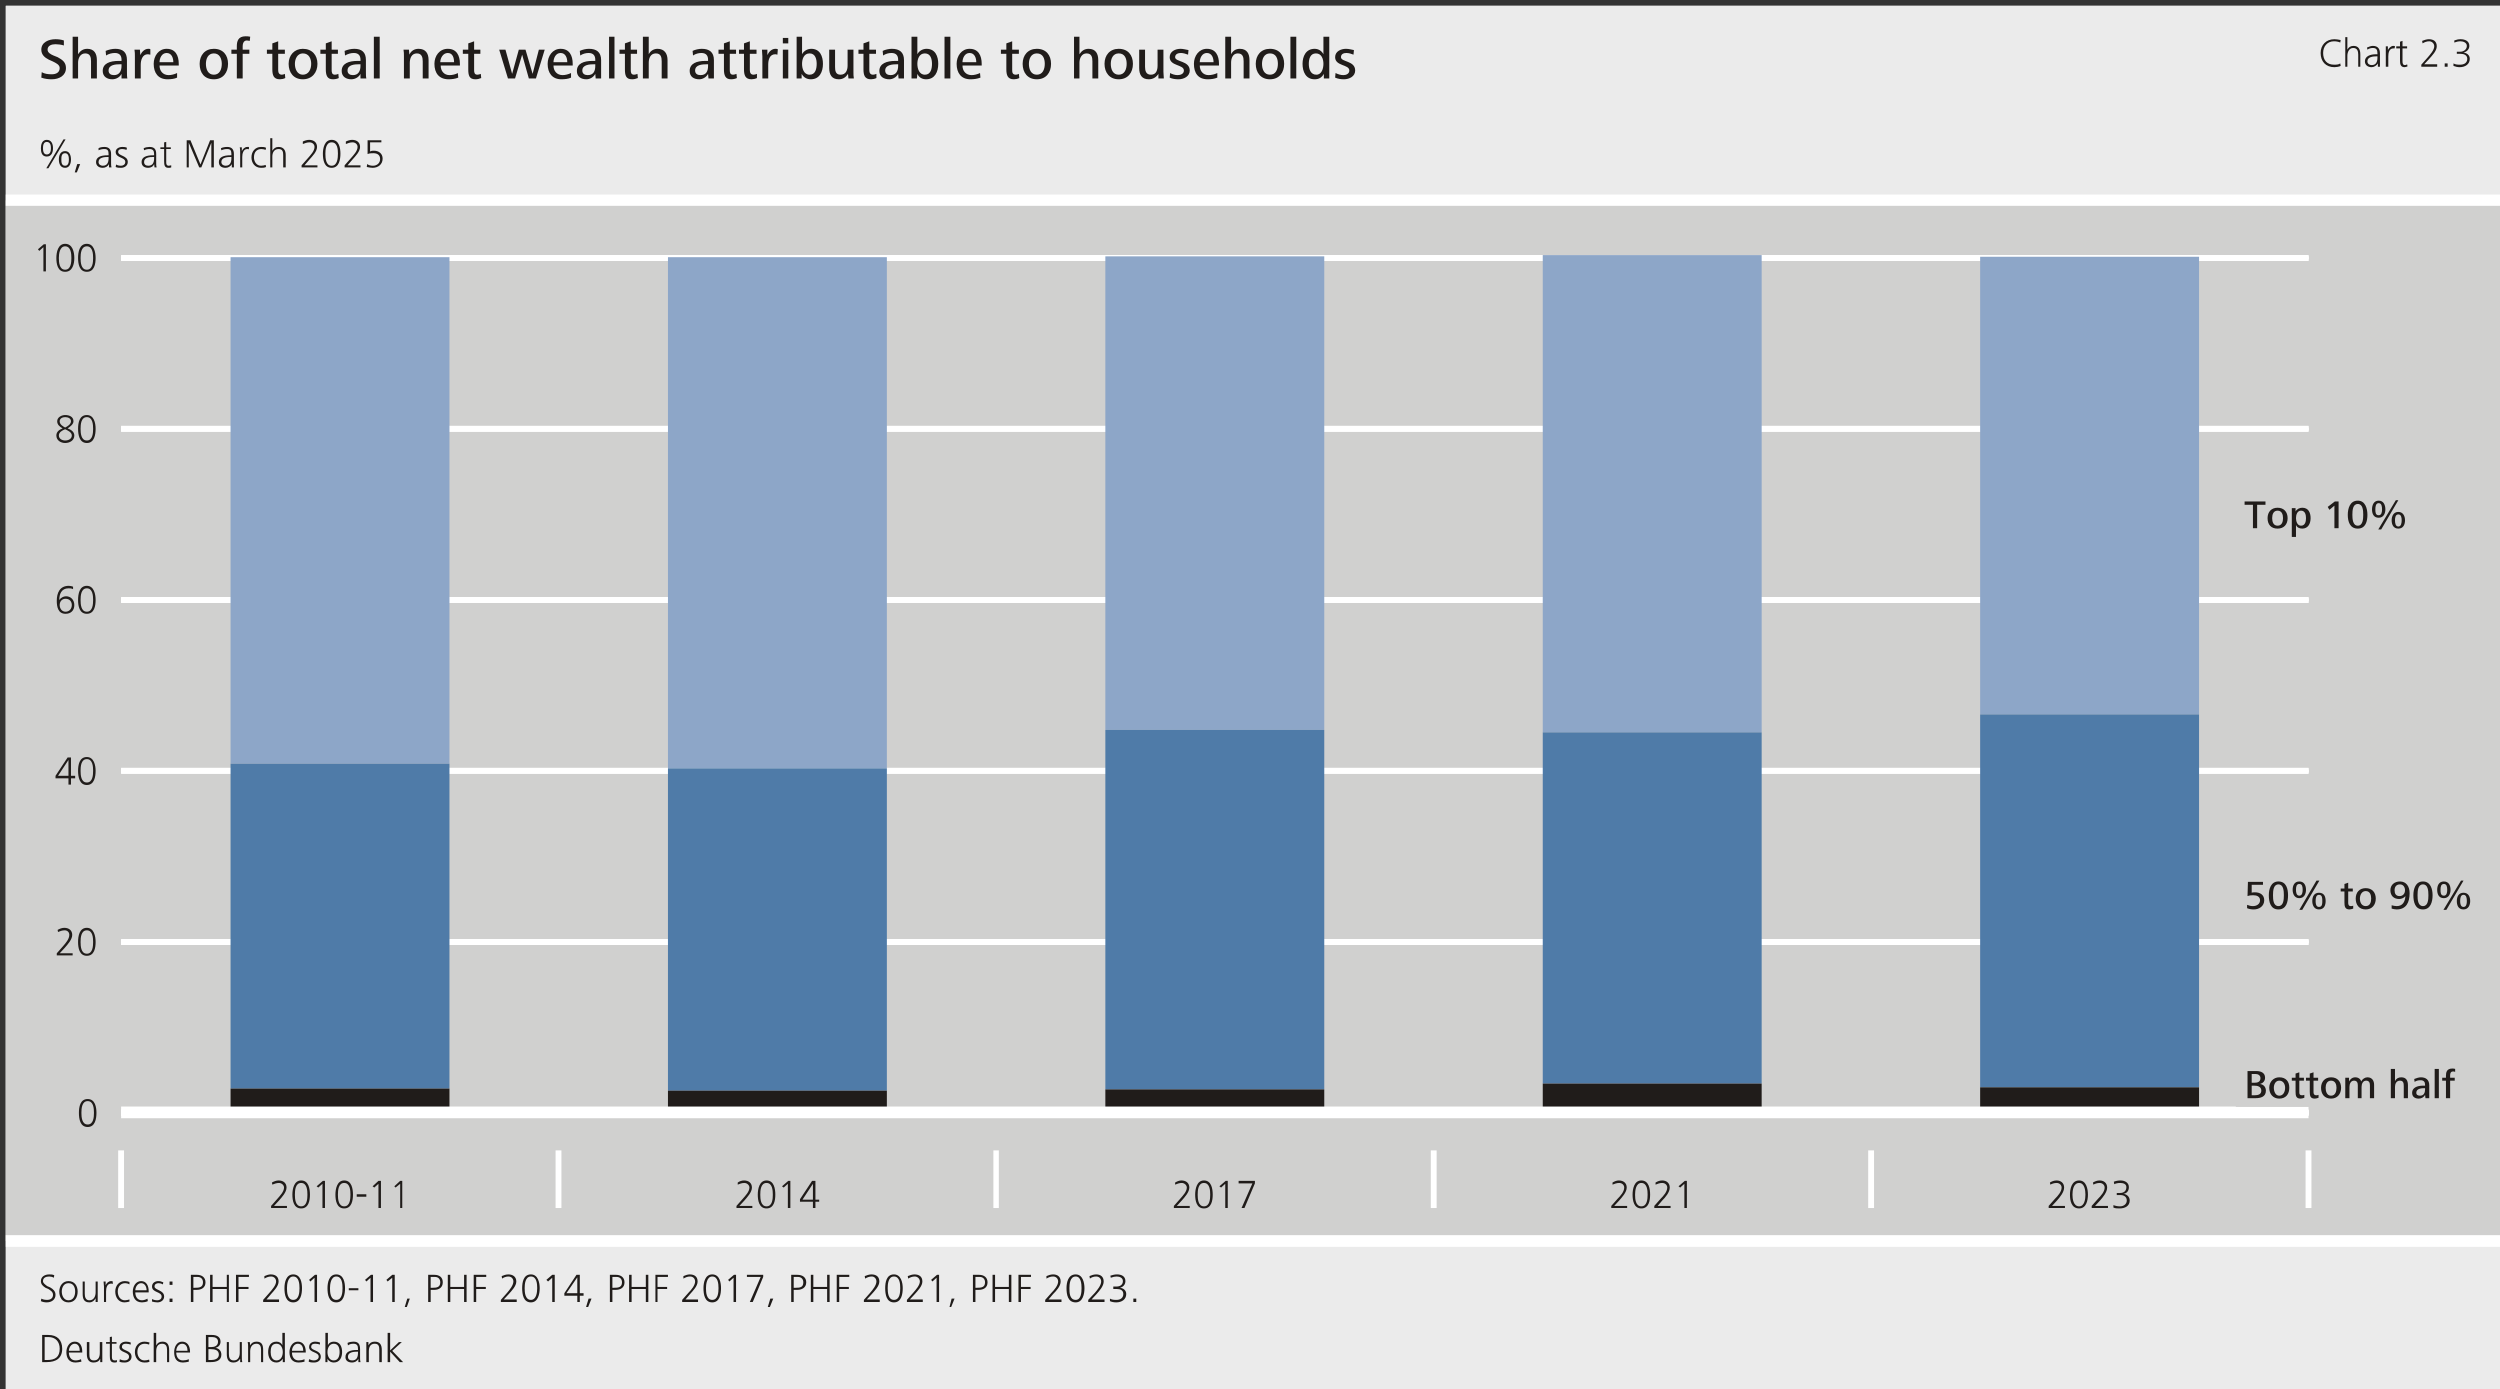 <?xml version="1.0" encoding="UTF-8"?>
<!DOCTYPE svg PUBLIC '-//W3C//DTD SVG 1.0//EN'
          'http://www.w3.org/TR/2001/REC-SVG-20010904/DTD/svg10.dtd'>
<svg xmlns:xlink="http://www.w3.org/1999/xlink" style="fill-opacity:1; color-rendering:auto; color-interpolation:auto; text-rendering:auto; stroke:black; stroke-linecap:square; stroke-miterlimit:10; shape-rendering:auto; stroke-opacity:1; fill:black; stroke-dasharray:none; font-weight:normal; stroke-width:1; font-family:&apos;Dialog&apos;; font-style:normal; stroke-linejoin:miter; font-size:12; stroke-dashoffset:0; image-rendering:auto;" width="1796" height="998" xmlns="http://www.w3.org/2000/svg"
><rect width="100%" height="100%" fill="#333333" stroke="none"/><!--Generated by the Batik Graphics2D SVG Generator--><defs id="genericDefs"
  /><g
  ><g transform="scale(4.168,4.167) translate(1,1) scale(72,72)" style="fill:white; text-rendering:geometricPrecision; color-rendering:optimizeQuality; stroke:white; image-rendering:optimizeQuality;"
    ><rect x="0" width="5.984" height="3.327" y="0" style="stroke:none;"
    /></g
    ><g transform="matrix(300.121,0,0,299.99,4.168,4.167)" style="fill:rgb(235,235,235); text-rendering:geometricPrecision; color-rendering:optimizeQuality; stroke:rgb(235,235,235); image-rendering:optimizeQuality;"
    ><path style="stroke:none;" d="M0 0 L5.984 0 L5.984 3.327 L0 3.327 L0 0 Z"
    /></g
    ><g transform="matrix(300.121,0,0,299.99,4.168,4.167)" style="fill:rgb(208,208,207); text-rendering:geometricPrecision; color-rendering:optimizeQuality; image-rendering:optimizeQuality; stroke:rgb(208,208,207); stroke-width:0;"
    ><path style="stroke:none;" d="M0 0.466 L5.984 0.466 L5.984 2.958 L0 2.958 L0 0.466 Z"
    /></g
    ><g transform="matrix(300.121,0,0,299.99,4.168,4.167)" style="fill:rgb(32,28,26); text-rendering:geometricPrecision; color-rendering:optimizeQuality; image-rendering:optimizeQuality; stroke:rgb(32,28,26); stroke-width:0;"
    ><path style="stroke:none;" d="M0.144 0.149 C0.144 0.135 0.135 0.129 0.124 0.123 L0.114 0.119 C0.107 0.116 0.1 0.112 0.1 0.105 C0.1 0.095 0.11 0.092 0.119 0.092 C0.125 0.092 0.133 0.093 0.139 0.095 L0.139 0.083 C0.133 0.081 0.126 0.08 0.119 0.08 C0.103 0.08 0.085 0.087 0.085 0.105 C0.085 0.117 0.093 0.124 0.103 0.129 L0.112 0.133 C0.12 0.137 0.129 0.141 0.129 0.149 C0.129 0.16 0.12 0.164 0.11 0.164 C0.101 0.164 0.093 0.163 0.086 0.159 L0.085 0.172 C0.093 0.175 0.102 0.176 0.11 0.176 C0.128 0.176 0.144 0.167 0.144 0.149 ZM0.218 0.174 L0.218 0.13 C0.218 0.115 0.212 0.103 0.195 0.103 C0.185 0.103 0.178 0.108 0.173 0.116 L0.173 0.074 L0.16 0.074 L0.16 0.174 L0.173 0.174 L0.173 0.136 C0.173 0.126 0.178 0.114 0.19 0.114 C0.202 0.114 0.204 0.123 0.204 0.133 L0.204 0.174 ZM0.291 0.174 C0.29 0.17 0.29 0.165 0.29 0.159 L0.29 0.13 C0.29 0.111 0.28 0.103 0.262 0.103 C0.255 0.103 0.246 0.105 0.239 0.108 L0.24 0.119 C0.246 0.115 0.254 0.113 0.261 0.113 C0.272 0.113 0.277 0.119 0.277 0.129 L0.277 0.132 C0.274 0.132 0.272 0.132 0.27 0.132 C0.249 0.132 0.232 0.138 0.232 0.156 C0.232 0.17 0.243 0.176 0.255 0.176 C0.264 0.176 0.273 0.171 0.277 0.163 L0.277 0.174 ZM0.277 0.144 C0.277 0.156 0.272 0.166 0.259 0.166 C0.252 0.166 0.246 0.163 0.246 0.155 C0.246 0.141 0.263 0.14 0.274 0.14 L0.277 0.14 ZM0.346 0.104 C0.345 0.103 0.343 0.103 0.341 0.103 C0.332 0.103 0.325 0.111 0.322 0.118 L0.321 0.105 L0.308 0.105 C0.309 0.11 0.309 0.116 0.309 0.121 L0.309 0.174 L0.323 0.174 L0.323 0.141 C0.323 0.13 0.327 0.116 0.34 0.116 C0.342 0.116 0.344 0.117 0.346 0.117 ZM0.414 0.143 L0.414 0.139 C0.414 0.119 0.406 0.103 0.385 0.103 C0.366 0.103 0.354 0.12 0.354 0.139 C0.354 0.161 0.365 0.176 0.387 0.176 C0.395 0.176 0.404 0.175 0.41 0.172 L0.41 0.161 C0.404 0.164 0.396 0.166 0.39 0.166 C0.376 0.166 0.368 0.156 0.368 0.143 ZM0.401 0.135 L0.368 0.135 C0.368 0.126 0.373 0.113 0.385 0.113 C0.397 0.113 0.401 0.125 0.401 0.135 Z"
      /><path style="stroke:none;" d="M0.532 0.139 C0.532 0.118 0.52 0.103 0.498 0.103 C0.477 0.103 0.464 0.118 0.464 0.139 C0.464 0.16 0.475 0.176 0.498 0.176 C0.52 0.176 0.532 0.16 0.532 0.139 ZM0.517 0.139 C0.517 0.152 0.512 0.165 0.498 0.165 C0.484 0.165 0.479 0.152 0.479 0.139 C0.479 0.127 0.484 0.114 0.498 0.114 C0.512 0.114 0.517 0.127 0.517 0.139 ZM0.585 0.074 C0.581 0.073 0.577 0.073 0.574 0.073 C0.556 0.073 0.553 0.085 0.553 0.097 L0.553 0.105 L0.54 0.105 L0.54 0.115 L0.553 0.115 L0.553 0.174 L0.567 0.174 L0.567 0.115 L0.583 0.115 L0.583 0.105 L0.567 0.105 L0.567 0.097 C0.567 0.093 0.568 0.083 0.577 0.083 C0.579 0.083 0.582 0.084 0.584 0.084 Z"
      /><path style="stroke:none;" d="M0.669 0.173 L0.668 0.163 C0.666 0.164 0.663 0.165 0.661 0.165 C0.654 0.165 0.652 0.16 0.652 0.154 L0.652 0.115 L0.668 0.115 L0.668 0.105 L0.652 0.105 L0.652 0.085 L0.638 0.09 L0.638 0.105 L0.625 0.105 L0.625 0.115 L0.638 0.115 L0.638 0.152 C0.638 0.166 0.641 0.176 0.656 0.176 C0.66 0.176 0.665 0.175 0.669 0.173 ZM0.746 0.139 C0.746 0.118 0.733 0.103 0.711 0.103 C0.691 0.103 0.677 0.118 0.677 0.139 C0.677 0.16 0.689 0.176 0.711 0.176 C0.733 0.176 0.746 0.16 0.746 0.139 ZM0.731 0.139 C0.731 0.152 0.725 0.165 0.711 0.165 C0.698 0.165 0.692 0.152 0.692 0.139 C0.692 0.127 0.698 0.114 0.711 0.114 C0.726 0.114 0.731 0.127 0.731 0.139 ZM0.797 0.173 L0.796 0.163 C0.794 0.164 0.791 0.165 0.788 0.165 C0.781 0.165 0.78 0.16 0.78 0.154 L0.78 0.115 L0.795 0.115 L0.795 0.105 L0.78 0.105 L0.78 0.085 L0.766 0.09 L0.766 0.105 L0.753 0.105 L0.753 0.115 L0.766 0.115 L0.766 0.152 C0.766 0.166 0.769 0.176 0.783 0.176 C0.788 0.176 0.793 0.175 0.797 0.173 ZM0.863 0.174 C0.862 0.17 0.862 0.165 0.862 0.159 L0.862 0.13 C0.862 0.111 0.852 0.103 0.834 0.103 C0.827 0.103 0.818 0.105 0.811 0.108 L0.812 0.119 C0.819 0.115 0.826 0.113 0.833 0.113 C0.844 0.113 0.849 0.119 0.849 0.129 L0.849 0.132 C0.846 0.132 0.844 0.132 0.842 0.132 C0.821 0.132 0.804 0.138 0.804 0.156 C0.804 0.17 0.815 0.176 0.827 0.176 C0.836 0.176 0.845 0.171 0.849 0.163 L0.849 0.174 ZM0.849 0.144 C0.849 0.156 0.844 0.166 0.831 0.166 C0.824 0.166 0.818 0.163 0.818 0.155 C0.818 0.141 0.835 0.14 0.846 0.14 L0.849 0.14 ZM0.895 0.174 L0.895 0.074 L0.881 0.074 L0.881 0.174 Z"
      /><path style="stroke:none;" d="M1.012 0.174 L1.012 0.13 C1.012 0.114 1.005 0.103 0.988 0.103 C0.978 0.103 0.97 0.108 0.966 0.117 L0.965 0.105 L0.952 0.105 C0.953 0.11 0.953 0.116 0.953 0.121 L0.953 0.174 L0.967 0.174 L0.967 0.137 C0.967 0.126 0.971 0.114 0.984 0.114 C0.996 0.114 0.998 0.124 0.998 0.133 L0.998 0.174 ZM1.087 0.143 L1.087 0.139 C1.087 0.119 1.079 0.103 1.058 0.103 C1.038 0.103 1.026 0.12 1.026 0.139 C1.026 0.161 1.037 0.176 1.06 0.176 C1.067 0.176 1.076 0.175 1.083 0.172 L1.082 0.161 C1.077 0.164 1.069 0.166 1.062 0.166 C1.049 0.166 1.041 0.156 1.041 0.143 ZM1.073 0.135 L1.04 0.135 C1.04 0.126 1.046 0.113 1.058 0.113 C1.07 0.113 1.073 0.125 1.073 0.135 ZM1.138 0.173 L1.137 0.163 C1.134 0.164 1.132 0.165 1.129 0.165 C1.122 0.165 1.121 0.16 1.121 0.154 L1.121 0.115 L1.136 0.115 L1.136 0.105 L1.121 0.105 L1.121 0.085 L1.107 0.09 L1.107 0.105 L1.094 0.105 L1.094 0.115 L1.107 0.115 L1.107 0.152 C1.107 0.166 1.109 0.176 1.124 0.176 C1.129 0.176 1.133 0.175 1.138 0.173 Z"
      /><path style="stroke:none;" d="M1.29 0.105 L1.276 0.105 L1.261 0.163 L1.244 0.105 L1.228 0.105 L1.212 0.163 L1.196 0.105 L1.181 0.105 L1.202 0.174 L1.219 0.174 L1.236 0.117 L1.252 0.174 L1.269 0.174 ZM1.357 0.143 L1.357 0.139 C1.357 0.119 1.349 0.103 1.328 0.103 C1.309 0.103 1.297 0.12 1.297 0.139 C1.297 0.161 1.308 0.176 1.33 0.176 C1.338 0.176 1.347 0.175 1.353 0.172 L1.353 0.161 C1.347 0.164 1.339 0.166 1.333 0.166 C1.319 0.166 1.311 0.156 1.311 0.143 ZM1.344 0.135 L1.311 0.135 C1.311 0.126 1.316 0.113 1.328 0.113 C1.34 0.113 1.344 0.125 1.344 0.135 ZM1.425 0.174 C1.425 0.17 1.425 0.165 1.425 0.159 L1.425 0.13 C1.425 0.111 1.414 0.103 1.396 0.103 C1.389 0.103 1.38 0.105 1.374 0.108 L1.375 0.119 C1.381 0.115 1.388 0.113 1.395 0.113 C1.406 0.113 1.411 0.119 1.411 0.129 L1.411 0.132 C1.409 0.132 1.406 0.132 1.404 0.132 C1.384 0.132 1.367 0.138 1.367 0.156 C1.367 0.17 1.377 0.176 1.39 0.176 C1.398 0.176 1.407 0.171 1.411 0.163 L1.412 0.174 ZM1.411 0.144 C1.411 0.156 1.407 0.166 1.393 0.166 C1.386 0.166 1.38 0.163 1.38 0.155 C1.38 0.141 1.397 0.14 1.409 0.14 L1.411 0.14 ZM1.457 0.174 L1.457 0.074 L1.444 0.074 L1.444 0.174 ZM1.513 0.173 L1.512 0.163 C1.509 0.164 1.507 0.165 1.504 0.165 C1.497 0.165 1.496 0.16 1.496 0.154 L1.496 0.115 L1.511 0.115 L1.511 0.105 L1.496 0.105 L1.496 0.085 L1.482 0.09 L1.482 0.105 L1.469 0.105 L1.469 0.115 L1.482 0.115 L1.482 0.152 C1.482 0.166 1.484 0.176 1.499 0.176 C1.504 0.176 1.508 0.175 1.513 0.173 ZM1.584 0.174 L1.584 0.13 C1.584 0.115 1.577 0.103 1.56 0.103 C1.551 0.103 1.543 0.108 1.539 0.116 L1.539 0.074 L1.525 0.074 L1.525 0.174 L1.539 0.174 L1.539 0.136 C1.539 0.126 1.543 0.114 1.556 0.114 C1.568 0.114 1.57 0.123 1.57 0.133 L1.57 0.174 Z"
      /><path style="stroke:none;" d="M1.695 0.174 C1.695 0.17 1.695 0.165 1.695 0.159 L1.695 0.13 C1.695 0.111 1.684 0.103 1.666 0.103 C1.659 0.103 1.65 0.105 1.644 0.108 L1.645 0.119 C1.651 0.115 1.658 0.113 1.665 0.113 C1.676 0.113 1.681 0.119 1.681 0.129 L1.681 0.132 C1.679 0.132 1.676 0.132 1.674 0.132 C1.654 0.132 1.637 0.138 1.637 0.156 C1.637 0.17 1.647 0.176 1.66 0.176 C1.668 0.176 1.677 0.171 1.681 0.163 L1.682 0.174 ZM1.681 0.144 C1.681 0.156 1.677 0.166 1.663 0.166 C1.656 0.166 1.65 0.163 1.65 0.155 C1.65 0.141 1.667 0.14 1.679 0.14 L1.681 0.14 ZM1.75 0.173 L1.749 0.163 C1.746 0.164 1.744 0.165 1.741 0.165 C1.734 0.165 1.733 0.16 1.733 0.154 L1.733 0.115 L1.748 0.115 L1.748 0.105 L1.733 0.105 L1.733 0.085 L1.719 0.09 L1.719 0.105 L1.706 0.105 L1.706 0.115 L1.719 0.115 L1.719 0.152 C1.719 0.166 1.722 0.176 1.736 0.176 C1.741 0.176 1.746 0.175 1.75 0.173 ZM1.798 0.173 L1.798 0.163 C1.795 0.164 1.793 0.165 1.79 0.165 C1.783 0.165 1.781 0.16 1.781 0.154 L1.781 0.115 L1.797 0.115 L1.797 0.105 L1.781 0.105 L1.781 0.085 L1.767 0.09 L1.767 0.105 L1.755 0.105 L1.755 0.115 L1.767 0.115 L1.767 0.152 C1.767 0.166 1.77 0.176 1.785 0.176 C1.789 0.176 1.794 0.175 1.798 0.173 ZM1.848 0.104 C1.846 0.103 1.844 0.103 1.842 0.103 C1.833 0.103 1.826 0.111 1.823 0.118 L1.823 0.105 L1.81 0.105 C1.81 0.11 1.811 0.116 1.811 0.121 L1.811 0.174 L1.825 0.174 L1.825 0.141 C1.825 0.13 1.828 0.116 1.842 0.116 C1.844 0.116 1.846 0.117 1.847 0.117 ZM1.873 0.09 L1.873 0.077 L1.86 0.077 L1.86 0.09 ZM1.873 0.174 L1.873 0.105 L1.86 0.105 L1.86 0.174 ZM1.956 0.139 C1.956 0.121 1.949 0.103 1.928 0.103 C1.919 0.103 1.91 0.108 1.906 0.116 L1.906 0.074 L1.893 0.074 L1.893 0.174 L1.905 0.174 L1.905 0.163 C1.91 0.172 1.918 0.176 1.927 0.176 C1.948 0.176 1.956 0.158 1.956 0.139 ZM1.941 0.139 C1.941 0.151 1.938 0.165 1.924 0.165 C1.91 0.165 1.906 0.15 1.906 0.139 C1.906 0.128 1.91 0.114 1.924 0.114 C1.938 0.114 1.941 0.128 1.941 0.139 ZM2.03 0.174 C2.029 0.169 2.029 0.164 2.029 0.158 L2.029 0.105 L2.015 0.105 L2.015 0.143 C2.015 0.154 2.011 0.165 1.998 0.165 C1.986 0.165 1.985 0.155 1.985 0.146 L1.985 0.105 L1.971 0.105 L1.971 0.149 C1.971 0.165 1.977 0.176 1.994 0.176 C2.004 0.176 2.011 0.171 2.016 0.163 L2.017 0.174 ZM2.084 0.173 L2.084 0.163 C2.081 0.164 2.079 0.165 2.076 0.165 C2.069 0.165 2.067 0.16 2.067 0.154 L2.067 0.115 L2.083 0.115 L2.083 0.105 L2.067 0.105 L2.067 0.085 L2.053 0.09 L2.053 0.105 L2.041 0.105 L2.041 0.115 L2.053 0.115 L2.053 0.152 C2.053 0.166 2.056 0.176 2.071 0.176 C2.075 0.176 2.08 0.175 2.084 0.173 ZM2.15 0.174 C2.15 0.17 2.15 0.165 2.15 0.159 L2.15 0.13 C2.15 0.111 2.139 0.103 2.121 0.103 C2.114 0.103 2.105 0.105 2.099 0.108 L2.1 0.119 C2.106 0.115 2.113 0.113 2.12 0.113 C2.131 0.113 2.136 0.119 2.136 0.129 L2.136 0.132 C2.134 0.132 2.131 0.132 2.129 0.132 C2.109 0.132 2.091 0.138 2.091 0.156 C2.091 0.17 2.102 0.176 2.115 0.176 C2.123 0.176 2.132 0.171 2.136 0.163 L2.137 0.174 ZM2.136 0.144 C2.136 0.156 2.131 0.166 2.118 0.166 C2.111 0.166 2.105 0.163 2.105 0.155 C2.105 0.141 2.123 0.14 2.134 0.14 L2.136 0.14 ZM2.232 0.139 C2.232 0.121 2.225 0.103 2.204 0.103 C2.195 0.103 2.186 0.108 2.182 0.116 L2.182 0.074 L2.168 0.074 L2.168 0.174 L2.181 0.174 L2.182 0.163 C2.186 0.172 2.194 0.176 2.203 0.176 C2.224 0.176 2.232 0.158 2.232 0.139 ZM2.217 0.139 C2.217 0.151 2.214 0.165 2.2 0.165 C2.186 0.165 2.182 0.15 2.182 0.139 C2.182 0.128 2.186 0.114 2.2 0.114 C2.214 0.114 2.217 0.128 2.217 0.139 ZM2.261 0.174 L2.261 0.074 L2.247 0.074 L2.247 0.174 ZM2.336 0.143 L2.336 0.139 C2.336 0.119 2.328 0.103 2.307 0.103 C2.288 0.103 2.276 0.12 2.276 0.139 C2.276 0.161 2.287 0.176 2.309 0.176 C2.317 0.176 2.325 0.175 2.333 0.172 L2.332 0.161 C2.326 0.164 2.318 0.166 2.312 0.166 C2.298 0.166 2.29 0.156 2.29 0.143 ZM2.323 0.135 L2.29 0.135 C2.29 0.126 2.295 0.113 2.307 0.113 C2.319 0.113 2.323 0.125 2.323 0.135 Z"
      /><path style="stroke:none;" d="M2.426 0.173 L2.425 0.163 C2.423 0.164 2.42 0.165 2.418 0.165 C2.41 0.165 2.409 0.16 2.409 0.154 L2.409 0.115 L2.425 0.115 L2.425 0.105 L2.409 0.105 L2.409 0.085 L2.395 0.09 L2.395 0.105 L2.382 0.105 L2.382 0.115 L2.395 0.115 L2.395 0.152 C2.395 0.166 2.398 0.176 2.413 0.176 C2.417 0.176 2.422 0.175 2.426 0.173 ZM2.502 0.139 C2.502 0.118 2.49 0.103 2.468 0.103 C2.447 0.103 2.434 0.118 2.434 0.139 C2.434 0.16 2.446 0.176 2.468 0.176 C2.49 0.176 2.502 0.16 2.502 0.139 ZM2.487 0.139 C2.487 0.152 2.482 0.165 2.468 0.165 C2.454 0.165 2.449 0.152 2.449 0.139 C2.449 0.127 2.454 0.114 2.468 0.114 C2.483 0.114 2.487 0.127 2.487 0.139 Z"
      /><path style="stroke:none;" d="M2.615 0.174 L2.615 0.13 C2.615 0.115 2.609 0.103 2.592 0.103 C2.582 0.103 2.575 0.108 2.57 0.116 L2.57 0.074 L2.557 0.074 L2.557 0.174 L2.57 0.174 L2.57 0.136 C2.57 0.126 2.575 0.114 2.587 0.114 C2.599 0.114 2.601 0.123 2.601 0.133 L2.601 0.174 ZM2.698 0.139 C2.698 0.118 2.686 0.103 2.664 0.103 C2.643 0.103 2.63 0.118 2.63 0.139 C2.63 0.16 2.642 0.176 2.664 0.176 C2.686 0.176 2.698 0.16 2.698 0.139 ZM2.683 0.139 C2.683 0.152 2.678 0.165 2.664 0.165 C2.65 0.165 2.645 0.152 2.645 0.139 C2.645 0.127 2.65 0.114 2.664 0.114 C2.679 0.114 2.683 0.127 2.683 0.139 ZM2.772 0.174 C2.772 0.169 2.771 0.164 2.771 0.158 L2.771 0.105 L2.757 0.105 L2.757 0.143 C2.757 0.154 2.754 0.165 2.741 0.165 C2.729 0.165 2.727 0.155 2.727 0.146 L2.727 0.105 L2.713 0.105 L2.713 0.149 C2.713 0.165 2.719 0.176 2.736 0.176 C2.746 0.176 2.754 0.171 2.759 0.163 L2.759 0.174 ZM2.834 0.155 C2.834 0.131 2.799 0.135 2.799 0.123 C2.799 0.115 2.807 0.113 2.813 0.113 C2.818 0.113 2.825 0.115 2.83 0.117 L2.831 0.106 C2.825 0.105 2.818 0.103 2.812 0.103 C2.8 0.103 2.786 0.109 2.786 0.123 C2.786 0.145 2.82 0.14 2.82 0.155 C2.82 0.163 2.812 0.166 2.805 0.166 C2.799 0.166 2.792 0.164 2.787 0.161 L2.786 0.172 C2.792 0.175 2.8 0.176 2.807 0.176 C2.82 0.176 2.834 0.169 2.834 0.155 ZM2.904 0.143 L2.904 0.139 C2.904 0.119 2.896 0.103 2.875 0.103 C2.856 0.103 2.844 0.12 2.844 0.139 C2.844 0.161 2.854 0.176 2.877 0.176 C2.885 0.176 2.893 0.175 2.9 0.172 L2.9 0.161 C2.894 0.164 2.886 0.166 2.879 0.166 C2.866 0.166 2.858 0.156 2.858 0.143 ZM2.891 0.135 L2.858 0.135 C2.858 0.126 2.863 0.113 2.875 0.113 C2.887 0.113 2.891 0.125 2.891 0.135 ZM2.977 0.174 L2.977 0.13 C2.977 0.115 2.971 0.103 2.954 0.103 C2.944 0.103 2.937 0.108 2.933 0.116 L2.933 0.074 L2.919 0.074 L2.919 0.174 L2.933 0.174 L2.933 0.136 C2.933 0.126 2.937 0.114 2.949 0.114 C2.961 0.114 2.963 0.123 2.963 0.133 L2.963 0.174 ZM3.06 0.139 C3.06 0.118 3.048 0.103 3.026 0.103 C3.005 0.103 2.992 0.118 2.992 0.139 C2.992 0.16 3.004 0.176 3.026 0.176 C3.048 0.176 3.06 0.16 3.06 0.139 ZM3.045 0.139 C3.045 0.152 3.04 0.165 3.026 0.165 C3.012 0.165 3.007 0.152 3.007 0.139 C3.007 0.127 3.012 0.114 3.026 0.114 C3.041 0.114 3.045 0.127 3.045 0.139 ZM3.089 0.174 L3.089 0.074 L3.075 0.074 L3.075 0.174 ZM3.168 0.174 C3.168 0.168 3.168 0.161 3.168 0.153 L3.168 0.074 L3.154 0.074 L3.154 0.116 C3.15 0.108 3.142 0.103 3.133 0.103 C3.112 0.103 3.104 0.121 3.104 0.139 C3.104 0.158 3.112 0.176 3.133 0.176 C3.143 0.176 3.15 0.172 3.155 0.163 L3.155 0.174 ZM3.154 0.139 C3.154 0.15 3.15 0.165 3.137 0.165 C3.123 0.165 3.119 0.151 3.119 0.139 C3.119 0.128 3.122 0.114 3.136 0.114 C3.15 0.114 3.154 0.128 3.154 0.139 ZM3.23 0.155 C3.23 0.131 3.196 0.135 3.196 0.123 C3.196 0.115 3.203 0.113 3.209 0.113 C3.215 0.113 3.221 0.115 3.226 0.117 L3.227 0.106 C3.221 0.105 3.215 0.103 3.208 0.103 C3.196 0.103 3.182 0.109 3.182 0.123 C3.182 0.145 3.216 0.14 3.216 0.155 C3.216 0.163 3.208 0.166 3.202 0.166 C3.195 0.166 3.189 0.164 3.183 0.161 L3.182 0.172 C3.189 0.175 3.196 0.176 3.203 0.176 C3.216 0.176 3.23 0.169 3.23 0.155 Z"
    /></g
    ><g transform="matrix(300.121,0,0,299.99,4.168,4.167)" style="fill:rgb(32,28,26); text-rendering:geometricPrecision; color-rendering:optimizeQuality; image-rendering:optimizeQuality; stroke:rgb(32,28,26); stroke-width:0;"
    ><path style="stroke:none;" d="M0.119 3.087 C0.119 3.078 0.113 3.073 0.106 3.069 L0.099 3.066 C0.094 3.062 0.089 3.059 0.089 3.054 C0.089 3.046 0.096 3.043 0.104 3.043 C0.107 3.043 0.112 3.044 0.115 3.046 L0.116 3.04 C0.112 3.038 0.108 3.038 0.104 3.038 C0.094 3.038 0.084 3.043 0.084 3.054 C0.084 3.062 0.089 3.066 0.095 3.07 L0.102 3.073 C0.108 3.077 0.113 3.08 0.113 3.087 C0.113 3.095 0.107 3.099 0.099 3.099 C0.093 3.099 0.089 3.098 0.085 3.096 L0.084 3.102 C0.088 3.104 0.093 3.105 0.098 3.105 C0.11 3.105 0.119 3.098 0.119 3.087 ZM0.172 3.079 C0.172 3.066 0.165 3.054 0.15 3.054 C0.136 3.054 0.128 3.066 0.128 3.079 C0.128 3.093 0.135 3.105 0.15 3.105 C0.165 3.105 0.172 3.093 0.172 3.079 ZM0.166 3.079 C0.166 3.089 0.162 3.1 0.15 3.1 C0.139 3.1 0.134 3.089 0.134 3.079 C0.134 3.069 0.139 3.059 0.15 3.059 C0.162 3.059 0.166 3.069 0.166 3.079 ZM0.22 3.104 C0.22 3.1 0.22 3.096 0.22 3.092 L0.22 3.055 L0.215 3.055 L0.215 3.081 C0.215 3.09 0.211 3.1 0.2 3.1 C0.191 3.1 0.189 3.092 0.189 3.084 L0.189 3.055 L0.184 3.055 L0.184 3.085 C0.184 3.096 0.187 3.105 0.2 3.105 C0.207 3.105 0.212 3.101 0.215 3.095 L0.215 3.104 ZM0.256 3.055 C0.255 3.054 0.253 3.054 0.252 3.054 C0.246 3.054 0.241 3.059 0.239 3.064 L0.239 3.055 L0.234 3.055 C0.234 3.059 0.235 3.063 0.235 3.067 L0.235 3.104 L0.24 3.104 L0.24 3.079 C0.24 3.071 0.242 3.06 0.252 3.06 C0.253 3.06 0.254 3.06 0.256 3.061 ZM0.296 3.103 L0.296 3.098 C0.292 3.099 0.289 3.1 0.285 3.1 C0.274 3.1 0.268 3.09 0.268 3.079 C0.268 3.068 0.274 3.059 0.286 3.059 C0.289 3.059 0.293 3.06 0.296 3.062 L0.296 3.056 C0.293 3.055 0.289 3.054 0.285 3.054 C0.271 3.054 0.262 3.065 0.262 3.079 C0.262 3.093 0.27 3.105 0.284 3.105 C0.288 3.105 0.292 3.104 0.296 3.103 ZM0.342 3.081 L0.342 3.078 C0.342 3.066 0.337 3.054 0.324 3.054 C0.311 3.054 0.304 3.067 0.304 3.079 C0.304 3.093 0.31 3.105 0.326 3.105 C0.33 3.105 0.336 3.104 0.34 3.102 L0.339 3.096 C0.336 3.098 0.33 3.1 0.326 3.1 C0.315 3.1 0.31 3.091 0.31 3.081 ZM0.337 3.076 L0.31 3.076 C0.31 3.069 0.315 3.059 0.324 3.059 C0.333 3.059 0.337 3.068 0.337 3.076 ZM0.379 3.091 C0.379 3.075 0.356 3.076 0.356 3.067 C0.356 3.061 0.361 3.059 0.366 3.059 C0.369 3.059 0.373 3.06 0.376 3.062 L0.377 3.057 C0.373 3.055 0.369 3.054 0.365 3.054 C0.358 3.054 0.35 3.058 0.35 3.067 C0.35 3.082 0.373 3.079 0.373 3.091 C0.373 3.097 0.368 3.1 0.363 3.1 C0.358 3.1 0.354 3.099 0.35 3.097 L0.35 3.103 C0.354 3.104 0.358 3.105 0.363 3.105 C0.371 3.105 0.379 3.1 0.379 3.091 ZM0.399 3.063 L0.399 3.055 L0.392 3.055 L0.392 3.063 ZM0.399 3.104 L0.399 3.096 L0.392 3.096 L0.392 3.104 Z"
      /><path style="stroke:none;" d="M0.478 3.057 C0.478 3.045 0.469 3.039 0.458 3.039 L0.443 3.039 L0.443 3.104 L0.449 3.104 L0.449 3.075 L0.457 3.075 C0.468 3.075 0.478 3.07 0.478 3.057 ZM0.472 3.057 C0.472 3.069 0.463 3.07 0.453 3.07 L0.449 3.07 L0.449 3.044 L0.459 3.044 C0.467 3.044 0.472 3.049 0.472 3.057 ZM0.534 3.104 L0.534 3.039 L0.529 3.039 L0.529 3.068 L0.495 3.068 L0.495 3.039 L0.489 3.039 L0.489 3.104 L0.495 3.104 L0.495 3.073 L0.529 3.073 L0.529 3.104 ZM0.582 3.044 L0.582 3.039 L0.551 3.039 L0.551 3.104 L0.557 3.104 L0.557 3.073 L0.581 3.073 L0.581 3.068 L0.557 3.068 L0.557 3.044 Z"
      /><path style="stroke:none;" d="M0.654 3.104 L0.654 3.098 L0.624 3.098 L0.635 3.085 C0.642 3.077 0.653 3.066 0.653 3.055 C0.653 3.043 0.645 3.038 0.634 3.038 C0.629 3.038 0.624 3.04 0.619 3.042 L0.619 3.048 C0.624 3.045 0.629 3.043 0.635 3.043 C0.642 3.043 0.647 3.048 0.647 3.055 C0.647 3.064 0.637 3.075 0.631 3.082 L0.616 3.099 L0.616 3.104 ZM0.709 3.071 C0.709 3.058 0.706 3.038 0.688 3.038 C0.671 3.038 0.667 3.057 0.667 3.071 C0.667 3.086 0.67 3.105 0.688 3.105 C0.706 3.105 0.709 3.085 0.709 3.071 ZM0.703 3.071 C0.703 3.081 0.702 3.099 0.688 3.099 C0.674 3.099 0.673 3.081 0.673 3.071 C0.673 3.062 0.675 3.043 0.688 3.043 C0.702 3.043 0.703 3.061 0.703 3.071 ZM0.745 3.104 L0.745 3.039 L0.74 3.039 L0.726 3.051 L0.729 3.055 L0.739 3.046 L0.739 3.104 ZM0.812 3.071 C0.812 3.058 0.809 3.038 0.791 3.038 C0.774 3.038 0.77 3.057 0.77 3.071 C0.77 3.086 0.773 3.105 0.791 3.105 C0.809 3.105 0.812 3.085 0.812 3.071 ZM0.806 3.071 C0.806 3.081 0.805 3.099 0.791 3.099 C0.777 3.099 0.776 3.081 0.776 3.071 C0.776 3.062 0.778 3.043 0.791 3.043 C0.805 3.043 0.806 3.061 0.806 3.071 ZM0.844 3.076 L0.844 3.071 L0.821 3.071 L0.821 3.076 Z"
      /><path style="stroke:none;" d="M0.879 3.104 L0.879 3.039 L0.874 3.039 L0.86 3.051 L0.863 3.055 L0.873 3.046 L0.873 3.104 ZM0.931 3.104 L0.931 3.039 L0.925 3.039 L0.911 3.051 L0.914 3.055 L0.925 3.046 L0.925 3.104 ZM0.967 3.096 L0.961 3.096 L0.955 3.116 L0.96 3.116 Z"
      /><path style="stroke:none;" d="M1.046 3.057 C1.046 3.045 1.038 3.039 1.026 3.039 L1.011 3.039 L1.011 3.104 L1.017 3.104 L1.017 3.075 L1.026 3.075 C1.036 3.075 1.046 3.07 1.046 3.057 ZM1.04 3.057 C1.04 3.069 1.031 3.07 1.022 3.07 L1.017 3.07 L1.017 3.044 L1.027 3.044 C1.035 3.044 1.04 3.049 1.04 3.057 ZM1.103 3.104 L1.103 3.039 L1.097 3.039 L1.097 3.068 L1.064 3.068 L1.064 3.039 L1.058 3.039 L1.058 3.104 L1.064 3.104 L1.064 3.073 L1.097 3.073 L1.097 3.104 ZM1.15 3.044 L1.15 3.039 L1.12 3.039 L1.12 3.104 L1.126 3.104 L1.126 3.073 L1.149 3.073 L1.149 3.068 L1.126 3.068 L1.126 3.044 Z"
      /><path style="stroke:none;" d="M1.223 3.104 L1.223 3.098 L1.192 3.098 L1.204 3.085 C1.211 3.077 1.222 3.066 1.222 3.055 C1.222 3.043 1.213 3.038 1.203 3.038 C1.197 3.038 1.192 3.04 1.187 3.042 L1.188 3.048 C1.192 3.045 1.198 3.043 1.203 3.043 C1.21 3.043 1.215 3.048 1.215 3.055 C1.215 3.064 1.206 3.075 1.2 3.082 L1.185 3.099 L1.185 3.104 ZM1.278 3.071 C1.278 3.058 1.274 3.038 1.257 3.038 C1.239 3.038 1.236 3.057 1.236 3.071 C1.236 3.086 1.239 3.105 1.257 3.105 C1.274 3.105 1.278 3.085 1.278 3.071 ZM1.272 3.071 C1.272 3.081 1.27 3.099 1.257 3.099 C1.243 3.099 1.242 3.081 1.242 3.071 C1.242 3.062 1.243 3.043 1.257 3.043 C1.271 3.043 1.272 3.061 1.272 3.071 ZM1.314 3.104 L1.314 3.039 L1.308 3.039 L1.294 3.051 L1.298 3.055 L1.308 3.046 L1.308 3.104 ZM1.383 3.089 L1.383 3.083 L1.374 3.083 L1.374 3.039 L1.366 3.039 L1.337 3.083 L1.337 3.089 L1.368 3.089 L1.368 3.104 L1.374 3.104 L1.374 3.089 ZM1.368 3.083 L1.342 3.083 L1.368 3.045 ZM1.402 3.096 L1.395 3.096 L1.389 3.116 L1.394 3.116 Z"
      /><path style="stroke:none;" d="M1.481 3.057 C1.481 3.045 1.472 3.039 1.461 3.039 L1.446 3.039 L1.446 3.104 L1.452 3.104 L1.452 3.075 L1.46 3.075 C1.471 3.075 1.481 3.07 1.481 3.057 ZM1.475 3.057 C1.475 3.069 1.466 3.07 1.456 3.07 L1.452 3.07 L1.452 3.044 L1.462 3.044 C1.47 3.044 1.475 3.049 1.475 3.057 ZM1.538 3.104 L1.538 3.039 L1.532 3.039 L1.532 3.068 L1.498 3.068 L1.498 3.039 L1.492 3.039 L1.492 3.104 L1.498 3.104 L1.498 3.073 L1.532 3.073 L1.532 3.104 ZM1.585 3.044 L1.585 3.039 L1.555 3.039 L1.555 3.104 L1.56 3.104 L1.56 3.073 L1.583 3.073 L1.583 3.068 L1.56 3.068 L1.56 3.044 Z"
      /><path style="stroke:none;" d="M1.657 3.104 L1.657 3.098 L1.627 3.098 L1.638 3.085 C1.645 3.077 1.656 3.066 1.656 3.055 C1.656 3.043 1.648 3.038 1.637 3.038 C1.632 3.038 1.627 3.04 1.622 3.042 L1.622 3.048 C1.627 3.045 1.632 3.043 1.638 3.043 C1.645 3.043 1.65 3.048 1.65 3.055 C1.65 3.064 1.641 3.075 1.634 3.082 L1.619 3.099 L1.619 3.104 ZM1.712 3.071 C1.712 3.058 1.709 3.038 1.691 3.038 C1.674 3.038 1.67 3.057 1.67 3.071 C1.67 3.086 1.673 3.105 1.691 3.105 C1.709 3.105 1.712 3.085 1.712 3.071 ZM1.706 3.071 C1.706 3.081 1.705 3.099 1.691 3.099 C1.677 3.099 1.676 3.081 1.676 3.071 C1.676 3.062 1.678 3.043 1.691 3.043 C1.705 3.043 1.706 3.061 1.706 3.071 ZM1.748 3.104 L1.748 3.039 L1.743 3.039 L1.729 3.051 L1.732 3.055 L1.742 3.046 L1.742 3.104 ZM1.813 3.044 L1.813 3.039 L1.774 3.039 L1.774 3.044 L1.807 3.044 L1.781 3.104 L1.788 3.104 ZM1.837 3.096 L1.83 3.096 L1.824 3.116 L1.829 3.116 Z"
      /><path style="stroke:none;" d="M1.916 3.057 C1.916 3.045 1.907 3.039 1.895 3.039 L1.88 3.039 L1.88 3.104 L1.886 3.104 L1.886 3.075 L1.895 3.075 C1.905 3.075 1.916 3.07 1.916 3.057 ZM1.909 3.057 C1.909 3.069 1.901 3.07 1.891 3.07 L1.886 3.07 L1.886 3.044 L1.896 3.044 C1.904 3.044 1.909 3.049 1.909 3.057 ZM1.972 3.104 L1.972 3.039 L1.966 3.039 L1.966 3.068 L1.933 3.068 L1.933 3.039 L1.927 3.039 L1.927 3.104 L1.933 3.104 L1.933 3.073 L1.966 3.073 L1.966 3.104 ZM2.019 3.044 L2.019 3.039 L1.989 3.039 L1.989 3.104 L1.995 3.104 L1.995 3.073 L2.018 3.073 L2.018 3.068 L1.995 3.068 L1.995 3.044 Z"
      /><path style="stroke:none;" d="M2.092 3.104 L2.092 3.098 L2.061 3.098 L2.073 3.085 C2.08 3.077 2.091 3.066 2.091 3.055 C2.091 3.043 2.083 3.038 2.072 3.038 C2.067 3.038 2.061 3.04 2.056 3.042 L2.057 3.048 C2.062 3.045 2.067 3.043 2.073 3.043 C2.079 3.043 2.084 3.048 2.084 3.055 C2.084 3.064 2.075 3.075 2.069 3.082 L2.054 3.099 L2.054 3.104 ZM2.147 3.071 C2.147 3.058 2.143 3.038 2.126 3.038 C2.108 3.038 2.105 3.057 2.105 3.071 C2.105 3.086 2.108 3.105 2.126 3.105 C2.144 3.105 2.147 3.085 2.147 3.071 ZM2.141 3.071 C2.141 3.081 2.14 3.099 2.126 3.099 C2.112 3.099 2.111 3.081 2.111 3.071 C2.111 3.062 2.112 3.043 2.126 3.043 C2.14 3.043 2.141 3.061 2.141 3.071 ZM2.195 3.104 L2.195 3.098 L2.164 3.098 L2.176 3.085 C2.183 3.077 2.194 3.066 2.194 3.055 C2.194 3.043 2.186 3.038 2.175 3.038 C2.17 3.038 2.164 3.04 2.159 3.042 L2.16 3.048 C2.165 3.045 2.17 3.043 2.176 3.043 C2.182 3.043 2.188 3.048 2.188 3.055 C2.188 3.064 2.178 3.075 2.172 3.082 L2.157 3.099 L2.157 3.104 ZM2.234 3.104 L2.234 3.039 L2.229 3.039 L2.215 3.051 L2.218 3.055 L2.228 3.046 L2.228 3.104 ZM2.271 3.096 L2.264 3.096 L2.259 3.116 L2.263 3.116 Z"
      /><path style="stroke:none;" d="M2.35 3.057 C2.35 3.045 2.341 3.039 2.33 3.039 L2.315 3.039 L2.315 3.104 L2.321 3.104 L2.321 3.075 L2.329 3.075 C2.34 3.075 2.35 3.07 2.35 3.057 ZM2.344 3.057 C2.344 3.069 2.335 3.07 2.325 3.07 L2.321 3.07 L2.321 3.044 L2.331 3.044 C2.339 3.044 2.344 3.049 2.344 3.057 ZM2.407 3.104 L2.407 3.039 L2.401 3.039 L2.401 3.068 L2.368 3.068 L2.368 3.039 L2.362 3.039 L2.362 3.104 L2.368 3.104 L2.368 3.073 L2.401 3.073 L2.401 3.104 ZM2.454 3.044 L2.454 3.039 L2.424 3.039 L2.424 3.104 L2.43 3.104 L2.43 3.073 L2.453 3.073 L2.453 3.068 L2.43 3.068 L2.43 3.044 Z"
      /><path style="stroke:none;" d="M2.527 3.104 L2.527 3.098 L2.496 3.098 L2.507 3.085 C2.515 3.077 2.525 3.066 2.525 3.055 C2.525 3.043 2.517 3.038 2.507 3.038 C2.501 3.038 2.496 3.04 2.491 3.042 L2.491 3.048 C2.496 3.045 2.501 3.043 2.507 3.043 C2.514 3.043 2.519 3.048 2.519 3.055 C2.519 3.064 2.51 3.075 2.503 3.082 L2.488 3.099 L2.488 3.104 ZM2.582 3.071 C2.582 3.058 2.578 3.038 2.561 3.038 C2.543 3.038 2.539 3.057 2.539 3.071 C2.539 3.086 2.542 3.105 2.561 3.105 C2.578 3.105 2.582 3.085 2.582 3.071 ZM2.575 3.071 C2.575 3.081 2.574 3.099 2.561 3.099 C2.546 3.099 2.546 3.081 2.546 3.071 C2.546 3.062 2.547 3.043 2.561 3.043 C2.574 3.043 2.575 3.061 2.575 3.071 ZM2.63 3.104 L2.63 3.098 L2.599 3.098 L2.611 3.085 C2.618 3.077 2.628 3.066 2.628 3.055 C2.628 3.043 2.62 3.038 2.61 3.038 C2.604 3.038 2.599 3.04 2.594 3.042 L2.595 3.048 C2.599 3.045 2.604 3.043 2.61 3.043 C2.617 3.043 2.622 3.048 2.622 3.055 C2.622 3.064 2.613 3.075 2.607 3.082 L2.591 3.099 L2.591 3.104 ZM2.682 3.085 C2.682 3.076 2.675 3.071 2.667 3.07 C2.675 3.068 2.68 3.062 2.68 3.054 C2.68 3.042 2.67 3.038 2.66 3.038 C2.655 3.038 2.65 3.039 2.644 3.041 L2.645 3.046 C2.65 3.044 2.655 3.043 2.659 3.043 C2.666 3.043 2.674 3.046 2.674 3.054 C2.674 3.063 2.667 3.067 2.659 3.067 L2.651 3.067 L2.651 3.073 L2.66 3.073 C2.668 3.073 2.675 3.076 2.675 3.085 C2.675 3.095 2.667 3.099 2.659 3.099 C2.654 3.099 2.648 3.099 2.643 3.096 L2.643 3.102 C2.647 3.104 2.653 3.105 2.658 3.105 C2.671 3.105 2.682 3.098 2.682 3.085 ZM2.706 3.104 L2.706 3.096 L2.699 3.096 L2.699 3.104 Z"
      /><path style="stroke:none;" d="M0.135 3.216 C0.135 3.195 0.123 3.183 0.102 3.183 L0.087 3.183 L0.087 3.248 L0.098 3.248 C0.12 3.248 0.135 3.239 0.135 3.216 ZM0.129 3.216 C0.129 3.236 0.118 3.243 0.099 3.243 L0.093 3.243 L0.093 3.188 L0.102 3.188 C0.119 3.188 0.129 3.199 0.129 3.216 ZM0.183 3.225 L0.183 3.223 C0.183 3.21 0.178 3.199 0.165 3.199 C0.152 3.199 0.145 3.212 0.145 3.224 C0.145 3.238 0.151 3.249 0.167 3.249 C0.171 3.249 0.176 3.248 0.181 3.247 L0.18 3.241 C0.176 3.243 0.171 3.244 0.167 3.244 C0.156 3.244 0.151 3.235 0.151 3.225 ZM0.177 3.221 L0.151 3.221 C0.151 3.214 0.156 3.204 0.165 3.204 C0.174 3.204 0.177 3.213 0.177 3.221 ZM0.231 3.248 C0.231 3.244 0.231 3.24 0.231 3.237 L0.231 3.2 L0.225 3.2 L0.225 3.226 C0.225 3.235 0.222 3.244 0.211 3.244 C0.201 3.244 0.2 3.237 0.2 3.228 L0.2 3.2 L0.194 3.2 L0.194 3.229 C0.194 3.24 0.198 3.249 0.21 3.249 C0.218 3.249 0.223 3.246 0.226 3.24 L0.226 3.248 ZM0.266 3.248 L0.266 3.243 C0.264 3.244 0.263 3.244 0.261 3.244 C0.255 3.244 0.254 3.24 0.254 3.236 L0.254 3.204 L0.265 3.204 L0.265 3.2 L0.254 3.2 L0.254 3.187 L0.249 3.188 L0.249 3.2 L0.24 3.2 L0.24 3.204 L0.249 3.204 L0.249 3.233 C0.249 3.242 0.25 3.249 0.26 3.249 C0.262 3.249 0.264 3.249 0.266 3.248 Z"
      /><path style="stroke:none;" d="M0.301 3.235 C0.301 3.219 0.278 3.221 0.278 3.212 C0.278 3.205 0.283 3.204 0.288 3.204 C0.291 3.204 0.296 3.205 0.299 3.206 L0.299 3.201 C0.296 3.2 0.292 3.199 0.288 3.199 C0.28 3.199 0.272 3.203 0.272 3.212 C0.272 3.226 0.295 3.223 0.295 3.235 C0.295 3.241 0.29 3.244 0.285 3.244 C0.281 3.244 0.276 3.243 0.273 3.241 L0.272 3.247 C0.276 3.249 0.281 3.249 0.285 3.249 C0.293 3.249 0.301 3.244 0.301 3.235 ZM0.344 3.247 L0.343 3.242 C0.34 3.243 0.336 3.244 0.332 3.244 C0.321 3.244 0.315 3.234 0.315 3.224 C0.315 3.212 0.321 3.204 0.333 3.204 C0.336 3.204 0.34 3.205 0.343 3.206 L0.344 3.201 C0.34 3.2 0.336 3.199 0.332 3.199 C0.318 3.199 0.309 3.21 0.309 3.224 C0.309 3.237 0.317 3.249 0.332 3.249 C0.336 3.249 0.34 3.249 0.344 3.247 ZM0.391 3.248 L0.391 3.219 C0.391 3.207 0.387 3.199 0.375 3.199 C0.368 3.199 0.363 3.202 0.36 3.208 L0.36 3.178 L0.354 3.178 L0.354 3.248 L0.36 3.248 L0.36 3.222 C0.36 3.213 0.363 3.204 0.374 3.204 C0.384 3.204 0.386 3.211 0.386 3.219 L0.386 3.248 ZM0.441 3.225 L0.441 3.223 C0.441 3.21 0.435 3.199 0.422 3.199 C0.409 3.199 0.403 3.212 0.403 3.224 C0.403 3.238 0.408 3.249 0.424 3.249 C0.428 3.249 0.434 3.248 0.438 3.247 L0.438 3.241 C0.434 3.243 0.428 3.244 0.424 3.244 C0.413 3.244 0.408 3.235 0.408 3.225 ZM0.435 3.221 L0.408 3.221 C0.408 3.214 0.413 3.204 0.422 3.204 C0.432 3.204 0.435 3.213 0.435 3.221 Z"
      /><path style="stroke:none;" d="M0.516 3.23 C0.516 3.221 0.51 3.215 0.502 3.214 C0.509 3.212 0.514 3.207 0.514 3.199 C0.514 3.187 0.504 3.183 0.494 3.183 L0.479 3.183 L0.479 3.248 L0.491 3.248 C0.504 3.248 0.516 3.244 0.516 3.23 ZM0.508 3.199 C0.508 3.209 0.5 3.212 0.492 3.212 L0.485 3.212 L0.485 3.188 L0.494 3.188 C0.501 3.188 0.508 3.191 0.508 3.199 ZM0.51 3.23 C0.51 3.24 0.5 3.243 0.492 3.243 L0.485 3.243 L0.485 3.217 L0.491 3.217 C0.5 3.217 0.51 3.219 0.51 3.23 ZM0.566 3.248 C0.565 3.244 0.565 3.24 0.565 3.237 L0.565 3.2 L0.56 3.2 L0.56 3.226 C0.56 3.235 0.556 3.244 0.546 3.244 C0.536 3.244 0.534 3.237 0.534 3.228 L0.534 3.2 L0.529 3.2 L0.529 3.229 C0.529 3.24 0.532 3.249 0.545 3.249 C0.552 3.249 0.557 3.246 0.561 3.24 L0.561 3.248 ZM0.616 3.248 L0.616 3.219 C0.616 3.207 0.613 3.199 0.6 3.199 C0.593 3.199 0.588 3.202 0.585 3.208 L0.584 3.2 L0.579 3.2 C0.58 3.204 0.58 3.207 0.58 3.211 L0.58 3.248 L0.585 3.248 L0.585 3.222 C0.585 3.213 0.589 3.204 0.6 3.204 C0.609 3.204 0.611 3.211 0.611 3.219 L0.611 3.248 Z"
      /><path style="stroke:none;" d="M0.668 3.248 C0.668 3.243 0.668 3.237 0.668 3.232 L0.668 3.178 L0.662 3.178 L0.662 3.208 C0.66 3.202 0.654 3.199 0.648 3.199 C0.633 3.199 0.628 3.211 0.628 3.224 C0.628 3.236 0.633 3.249 0.648 3.249 C0.654 3.249 0.659 3.246 0.663 3.24 L0.663 3.248 ZM0.663 3.224 C0.663 3.233 0.659 3.244 0.648 3.244 C0.637 3.244 0.634 3.233 0.634 3.224 C0.634 3.214 0.636 3.204 0.648 3.204 C0.659 3.204 0.663 3.215 0.663 3.224 ZM0.718 3.225 L0.718 3.223 C0.718 3.21 0.712 3.199 0.699 3.199 C0.686 3.199 0.679 3.212 0.679 3.224 C0.679 3.238 0.685 3.249 0.701 3.249 C0.706 3.249 0.711 3.248 0.715 3.247 L0.715 3.241 C0.711 3.243 0.705 3.244 0.701 3.244 C0.69 3.244 0.685 3.235 0.685 3.225 ZM0.712 3.221 L0.685 3.221 C0.685 3.214 0.69 3.204 0.699 3.204 C0.709 3.204 0.712 3.213 0.712 3.221 ZM0.754 3.235 C0.754 3.219 0.731 3.221 0.731 3.212 C0.731 3.205 0.736 3.204 0.741 3.204 C0.745 3.204 0.749 3.205 0.752 3.206 L0.752 3.201 C0.749 3.2 0.745 3.199 0.741 3.199 C0.733 3.199 0.726 3.203 0.726 3.212 C0.726 3.226 0.749 3.223 0.749 3.235 C0.749 3.241 0.743 3.244 0.738 3.244 C0.734 3.244 0.73 3.243 0.726 3.241 L0.725 3.247 C0.729 3.249 0.734 3.249 0.738 3.249 C0.747 3.249 0.754 3.244 0.754 3.235 Z"
      /><path style="stroke:none;" d="M0.805 3.224 C0.805 3.211 0.8 3.199 0.785 3.199 C0.779 3.199 0.773 3.202 0.771 3.208 L0.771 3.178 L0.765 3.178 L0.765 3.248 L0.77 3.248 L0.77 3.24 C0.773 3.246 0.779 3.249 0.785 3.249 C0.8 3.249 0.805 3.236 0.805 3.224 ZM0.799 3.224 C0.799 3.233 0.796 3.244 0.785 3.244 C0.774 3.244 0.77 3.233 0.77 3.224 C0.77 3.215 0.774 3.204 0.785 3.204 C0.796 3.204 0.799 3.214 0.799 3.224 ZM0.849 3.248 C0.848 3.245 0.848 3.241 0.848 3.238 L0.848 3.217 C0.848 3.205 0.844 3.199 0.832 3.199 C0.828 3.199 0.822 3.2 0.818 3.202 L0.819 3.208 C0.823 3.205 0.827 3.204 0.832 3.204 C0.841 3.204 0.843 3.209 0.843 3.216 L0.843 3.219 L0.84 3.219 C0.825 3.219 0.813 3.223 0.813 3.236 C0.813 3.245 0.82 3.249 0.829 3.249 C0.835 3.249 0.841 3.246 0.844 3.24 L0.844 3.248 ZM0.843 3.226 C0.843 3.236 0.84 3.244 0.829 3.244 C0.823 3.244 0.819 3.241 0.819 3.235 C0.819 3.224 0.833 3.223 0.842 3.223 L0.843 3.223 ZM0.9 3.248 L0.9 3.219 C0.9 3.207 0.896 3.199 0.883 3.199 C0.876 3.199 0.871 3.202 0.868 3.208 L0.868 3.2 L0.863 3.2 C0.863 3.204 0.863 3.207 0.863 3.211 L0.863 3.248 L0.869 3.248 L0.869 3.222 C0.869 3.213 0.872 3.204 0.883 3.204 C0.893 3.204 0.894 3.211 0.894 3.219 L0.894 3.248 ZM0.951 3.248 L0.925 3.221 L0.948 3.2 L0.941 3.2 L0.92 3.22 L0.92 3.178 L0.914 3.178 L0.914 3.248 L0.92 3.248 L0.92 3.223 L0.943 3.248 Z"
    /></g
    ><g transform="matrix(300.121,0,0,299.99,4.168,4.167)" style="stroke-linecap:butt; fill:white; text-rendering:geometricPrecision; color-rendering:optimizeQuality; image-rendering:optimizeQuality; stroke:white; stroke-width:0.007;"
    ><path style="stroke:none;" d="M0.269 2.741 L0.269 2.879 L0.283 2.879 L0.283 2.741 Z"
    /></g
    ><g transform="matrix(300.121,0,0,299.99,4.168,4.167)" style="stroke-linecap:butt; fill:white; text-rendering:geometricPrecision; color-rendering:optimizeQuality; image-rendering:optimizeQuality; stroke:white; stroke-width:0.007;"
    ><path style="stroke:none;" d="M1.316 2.741 L1.316 2.879 L1.33 2.879 L1.33 2.741 Z"
    /></g
    ><g transform="matrix(300.121,0,0,299.99,4.168,4.167)" style="stroke-linecap:butt; fill:white; text-rendering:geometricPrecision; color-rendering:optimizeQuality; image-rendering:optimizeQuality; stroke:white; stroke-width:0.007;"
    ><path style="stroke:none;" d="M2.364 2.741 L2.364 2.879 L2.377 2.879 L2.377 2.741 Z"
    /></g
    ><g transform="matrix(300.121,0,0,299.99,4.168,4.167)" style="stroke-linecap:butt; fill:white; text-rendering:geometricPrecision; color-rendering:optimizeQuality; image-rendering:optimizeQuality; stroke:white; stroke-width:0.007;"
    ><path style="stroke:none;" d="M3.411 2.741 L3.411 2.879 L3.425 2.879 L3.425 2.741 Z"
    /></g
    ><g transform="matrix(300.121,0,0,299.99,4.168,4.167)" style="stroke-linecap:butt; fill:white; text-rendering:geometricPrecision; color-rendering:optimizeQuality; image-rendering:optimizeQuality; stroke:white; stroke-width:0.007;"
    ><path style="stroke:none;" d="M4.458 2.741 L4.458 2.879 L4.472 2.879 L4.472 2.741 Z"
    /></g
    ><g transform="matrix(300.121,0,0,299.99,4.168,4.167)" style="stroke-linecap:butt; fill:white; text-rendering:geometricPrecision; color-rendering:optimizeQuality; image-rendering:optimizeQuality; stroke:white; stroke-width:0.007;"
    ><path style="stroke:none;" d="M5.505 2.741 L5.505 2.879 L5.519 2.879 L5.519 2.741 Z"
    /></g
    ><g transform="matrix(300.121,0,0,299.99,4.168,4.167)" style="stroke-linecap:butt; fill:white; text-rendering:geometricPrecision; color-rendering:optimizeQuality; image-rendering:optimizeQuality; stroke:white; stroke-width:0.007;"
    ><path style="stroke:none;" d="M0.276 2.648 L0.276 2.655 L5.512 2.655 L5.512 2.648 Z"
      /><path style="stroke:none;" d="M0.276 2.644 L0.276 2.658 L5.512 2.658 L5.512 2.644 Z"
      /><path style="stroke:none;" d="M0.276 2.238 L0.276 2.245 L5.512 2.245 L5.512 2.238 Z"
      /><path style="stroke:none;" d="M0.276 2.235 L0.276 2.249 L5.512 2.249 L5.512 2.235 Z"
      /><path style="stroke:none;" d="M0.276 1.829 L0.276 1.836 L5.512 1.836 L5.512 1.829 Z"
      /><path style="stroke:none;" d="M0.276 1.825 L0.276 1.839 L5.512 1.839 L5.512 1.825 Z"
      /><path style="stroke:none;" d="M0.276 1.419 L0.276 1.426 L5.512 1.426 L5.512 1.419 Z"
      /><path style="stroke:none;" d="M0.276 1.416 L0.276 1.43 L5.512 1.43 L5.512 1.416 Z"
      /><path style="stroke:none;" d="M0.276 1.01 L0.276 1.017 L5.512 1.017 L5.512 1.01 Z"
      /><path style="stroke:none;" d="M0.276 1.006 L0.276 1.02 L5.512 1.02 L5.512 1.006 Z"
      /><path style="stroke:none;" d="M0.276 0.6 L0.276 0.607 L5.512 0.607 L5.512 0.6 Z"
      /><path style="stroke:none;" d="M0.276 0.597 L0.276 0.611 L5.512 0.611 L5.512 0.597 Z"
      /><path style="stroke:none;" d="M0.276 2.648 L0.276 2.655 L5.512 2.655 L5.512 2.648 Z"
      /><path style="stroke:none;" d="M0.276 2.644 L0.276 2.658 L5.512 2.658 L5.512 2.644 Z"
    /></g
    ><g transform="matrix(300.121,0,0,299.99,4.168,4.167)" style="stroke-linecap:butt; fill:white; text-rendering:geometricPrecision; color-rendering:optimizeQuality; image-rendering:optimizeQuality; stroke:white; stroke-width:0.007;"
    ><path style="stroke:none;" d="M0.276 2.238 L0.276 2.245 L5.512 2.245 L5.512 2.238 Z"
      /><path style="stroke:none;" d="M0.276 2.235 L0.276 2.249 L5.512 2.249 L5.512 2.235 Z"
    /></g
    ><g transform="matrix(300.121,0,0,299.99,4.168,4.167)" style="stroke-linecap:butt; fill:white; text-rendering:geometricPrecision; color-rendering:optimizeQuality; image-rendering:optimizeQuality; stroke:white; stroke-width:0.007;"
    ><path style="stroke:none;" d="M0.276 1.829 L0.276 1.836 L5.512 1.836 L5.512 1.829 Z"
      /><path style="stroke:none;" d="M0.276 1.825 L0.276 1.839 L5.512 1.839 L5.512 1.825 Z"
    /></g
    ><g transform="matrix(300.121,0,0,299.99,4.168,4.167)" style="stroke-linecap:butt; fill:white; text-rendering:geometricPrecision; color-rendering:optimizeQuality; image-rendering:optimizeQuality; stroke:white; stroke-width:0.007;"
    ><path style="stroke:none;" d="M0.276 1.419 L0.276 1.426 L5.512 1.426 L5.512 1.419 Z"
      /><path style="stroke:none;" d="M0.276 1.416 L0.276 1.43 L5.512 1.43 L5.512 1.416 Z"
    /></g
    ><g transform="matrix(300.121,0,0,299.99,4.168,4.167)" style="stroke-linecap:butt; fill:white; text-rendering:geometricPrecision; color-rendering:optimizeQuality; image-rendering:optimizeQuality; stroke:white; stroke-width:0.007;"
    ><path style="stroke:none;" d="M0.276 1.01 L0.276 1.017 L5.512 1.017 L5.512 1.01 Z"
      /><path style="stroke:none;" d="M0.276 1.006 L0.276 1.02 L5.512 1.02 L5.512 1.006 Z"
    /></g
    ><g transform="matrix(300.121,0,0,299.99,4.168,4.167)" style="stroke-linecap:butt; fill:white; text-rendering:geometricPrecision; color-rendering:optimizeQuality; image-rendering:optimizeQuality; stroke:white; stroke-width:0.007;"
    ><path style="stroke:none;" d="M0.276 0.6 L0.276 0.607 L5.512 0.607 L5.512 0.6 Z"
      /><path style="stroke:none;" d="M0.276 0.597 L0.276 0.611 L5.512 0.611 L5.512 0.597 Z"
    /></g
    ><g transform="matrix(300.121,0,0,299.99,4.168,4.167)" style="stroke-linecap:butt; fill:rgb(32,28,26); text-rendering:geometricPrecision; color-rendering:optimizeQuality; image-rendering:optimizeQuality; stroke:rgb(32,28,26); stroke-width:0.007;"
    ><path style="stroke:none;" d="M0.196 2.623 C0.21 2.623 0.211 2.641 0.211 2.651 C0.211 2.661 0.21 2.679 0.196 2.679 C0.182 2.679 0.181 2.661 0.181 2.651 C0.181 2.641 0.182 2.623 0.196 2.623 ZM0.196 2.618 C0.178 2.618 0.175 2.637 0.175 2.651 C0.175 2.666 0.178 2.685 0.196 2.685 C0.214 2.685 0.217 2.665 0.217 2.651 C0.217 2.638 0.214 2.618 0.196 2.618 Z"
    /></g
    ><g transform="matrix(300.121,0,0,299.99,4.168,4.167)" style="stroke-linecap:butt; fill:rgb(32,28,26); text-rendering:geometricPrecision; color-rendering:optimizeQuality; image-rendering:optimizeQuality; stroke:rgb(32,28,26); stroke-width:0.007;"
    ><path style="stroke:none;" d="M0.194 2.214 C0.208 2.214 0.209 2.232 0.209 2.242 C0.209 2.252 0.208 2.27 0.194 2.27 C0.18 2.27 0.179 2.252 0.179 2.242 C0.179 2.232 0.18 2.214 0.194 2.214 ZM0.14 2.208 C0.135 2.208 0.129 2.21 0.124 2.213 L0.125 2.218 C0.13 2.216 0.135 2.214 0.141 2.214 C0.147 2.214 0.152 2.218 0.152 2.225 C0.152 2.235 0.143 2.245 0.137 2.252 L0.122 2.269 L0.122 2.274 L0.16 2.274 L0.16 2.269 L0.129 2.269 L0.141 2.256 C0.148 2.248 0.159 2.236 0.159 2.225 C0.159 2.214 0.151 2.208 0.14 2.208 ZM0.194 2.208 C0.176 2.208 0.173 2.228 0.173 2.242 C0.173 2.256 0.176 2.275 0.194 2.275 C0.212 2.275 0.215 2.256 0.215 2.242 C0.215 2.228 0.211 2.208 0.194 2.208 Z"
    /></g
    ><g transform="matrix(300.121,0,0,299.99,4.168,4.167)" style="stroke-linecap:butt; fill:rgb(32,28,26); text-rendering:geometricPrecision; color-rendering:optimizeQuality; image-rendering:optimizeQuality; stroke:rgb(32,28,26); stroke-width:0.007;"
    ><path style="stroke:none;" d="M0.15 1.806 L0.15 1.844 L0.125 1.844 L0.15 1.806 ZM0.194 1.804 C0.208 1.804 0.209 1.822 0.209 1.832 C0.209 1.842 0.208 1.86 0.194 1.86 C0.18 1.86 0.179 1.842 0.179 1.832 C0.179 1.822 0.18 1.804 0.194 1.804 ZM0.148 1.8 L0.119 1.844 L0.119 1.85 L0.15 1.85 L0.15 1.865 L0.156 1.865 L0.156 1.85 L0.166 1.85 L0.166 1.844 L0.156 1.844 L0.156 1.8 ZM0.194 1.799 C0.176 1.799 0.173 1.818 0.173 1.832 C0.173 1.846 0.176 1.866 0.194 1.866 C0.212 1.866 0.215 1.846 0.215 1.832 C0.215 1.819 0.211 1.799 0.194 1.799 Z"
    /></g
    ><g transform="matrix(300.121,0,0,299.99,4.168,4.167)" style="stroke-linecap:butt; fill:rgb(32,28,26); text-rendering:geometricPrecision; color-rendering:optimizeQuality; image-rendering:optimizeQuality; stroke:rgb(32,28,26); stroke-width:0.007;"
    ><path style="stroke:none;" d="M0.143 1.42 C0.153 1.42 0.158 1.427 0.158 1.435 C0.158 1.444 0.152 1.451 0.143 1.451 C0.134 1.451 0.129 1.443 0.129 1.435 C0.129 1.426 0.135 1.42 0.143 1.42 ZM0.194 1.395 C0.208 1.395 0.209 1.413 0.209 1.423 C0.209 1.433 0.208 1.451 0.194 1.451 C0.18 1.451 0.179 1.433 0.179 1.423 C0.179 1.413 0.18 1.395 0.194 1.395 ZM0.151 1.389 C0.129 1.389 0.122 1.406 0.122 1.425 C0.122 1.439 0.125 1.456 0.143 1.456 C0.156 1.456 0.164 1.448 0.164 1.435 C0.164 1.423 0.156 1.414 0.144 1.414 C0.138 1.414 0.131 1.418 0.128 1.423 C0.128 1.409 0.133 1.395 0.15 1.395 C0.154 1.395 0.157 1.395 0.161 1.397 L0.161 1.391 C0.158 1.39 0.154 1.389 0.151 1.389 ZM0.194 1.389 C0.176 1.389 0.173 1.409 0.173 1.423 C0.173 1.437 0.176 1.456 0.194 1.456 C0.212 1.456 0.215 1.437 0.215 1.423 C0.215 1.409 0.211 1.389 0.194 1.389 Z"
    /></g
    ><g transform="matrix(300.121,0,0,299.99,4.168,4.167)" style="stroke-linecap:butt; fill:rgb(32,28,26); text-rendering:geometricPrecision; color-rendering:optimizeQuality; image-rendering:optimizeQuality; stroke:rgb(32,28,26); stroke-width:0.007;"
    ><path style="stroke:none;" d="M0.142 0.985 C0.149 0.985 0.156 0.988 0.156 0.995 C0.156 1.002 0.148 1.007 0.142 1.01 C0.137 1.007 0.129 1.003 0.129 0.995 C0.129 0.988 0.136 0.985 0.142 0.985 ZM0.142 1.014 C0.148 1.017 0.158 1.021 0.158 1.029 C0.158 1.037 0.15 1.041 0.142 1.041 C0.135 1.041 0.127 1.037 0.127 1.029 C0.127 1.021 0.135 1.017 0.142 1.014 ZM0.194 0.985 C0.208 0.985 0.209 1.003 0.209 1.013 C0.209 1.023 0.208 1.041 0.194 1.041 C0.18 1.041 0.179 1.023 0.179 1.013 C0.179 1.003 0.18 0.985 0.194 0.985 ZM0.142 0.98 C0.134 0.98 0.123 0.985 0.123 0.995 C0.123 1.003 0.129 1.008 0.136 1.012 C0.128 1.015 0.121 1.02 0.121 1.029 C0.121 1.041 0.132 1.047 0.142 1.047 C0.153 1.047 0.164 1.041 0.164 1.029 C0.164 1.02 0.156 1.015 0.148 1.012 C0.154 1.008 0.162 1.002 0.162 0.995 C0.162 0.984 0.152 0.98 0.142 0.98 ZM0.194 0.98 C0.176 0.98 0.173 0.999 0.173 1.013 C0.173 1.027 0.176 1.047 0.194 1.047 C0.212 1.047 0.215 1.027 0.215 1.013 C0.215 0.999 0.211 0.98 0.194 0.98 Z"
    /></g
    ><g transform="matrix(300.121,0,0,299.99,4.168,4.167)" style="stroke-linecap:butt; fill:rgb(32,28,26); text-rendering:geometricPrecision; color-rendering:optimizeQuality; image-rendering:optimizeQuality; stroke:rgb(32,28,26); stroke-width:0.007;"
    ><path style="stroke:none;" d="M0.142 0.576 C0.156 0.576 0.157 0.594 0.157 0.604 C0.157 0.614 0.156 0.632 0.142 0.632 C0.128 0.632 0.127 0.614 0.127 0.604 C0.127 0.594 0.129 0.576 0.142 0.576 ZM0.194 0.576 C0.208 0.576 0.209 0.594 0.209 0.604 C0.209 0.614 0.208 0.632 0.194 0.632 C0.18 0.632 0.179 0.614 0.179 0.604 C0.179 0.594 0.18 0.576 0.194 0.576 ZM0.091 0.571 L0.077 0.583 L0.08 0.587 L0.09 0.578 L0.09 0.636 L0.096 0.636 L0.096 0.571 ZM0.142 0.57 C0.125 0.57 0.121 0.59 0.121 0.604 C0.121 0.618 0.124 0.637 0.142 0.637 C0.16 0.637 0.164 0.618 0.164 0.604 C0.164 0.59 0.16 0.57 0.142 0.57 ZM0.194 0.57 C0.176 0.57 0.173 0.59 0.173 0.604 C0.173 0.618 0.176 0.637 0.194 0.637 C0.212 0.637 0.215 0.618 0.215 0.604 C0.215 0.59 0.211 0.57 0.194 0.57 Z"
    /></g
    ><g transform="matrix(300.121,0,0,299.99,4.168,4.167)" style="stroke-linecap:butt; fill:white; text-rendering:geometricPrecision; color-rendering:optimizeQuality; image-rendering:optimizeQuality; stroke:white; stroke-width:0.014;"
    ><path style="stroke:none;" d="M-0 0.452 L-0 0.452 L5.984 0.452 L5.984 0.479 L0 0.479 Z"
    /></g
    ><g transform="matrix(300.121,0,0,299.99,4.168,4.167)" style="stroke-linecap:butt; fill:white; text-rendering:geometricPrecision; color-rendering:optimizeQuality; image-rendering:optimizeQuality; stroke:white; stroke-width:0.014;"
    ><path style="stroke:none;" d="M0 2.944 L0 2.944 L5.984 2.944 L5.984 2.972 L0 2.972 Z"
    /></g
    ><g transform="matrix(300.121,0,0,299.99,4.168,4.167)" style="fill:rgb(32,28,26); text-rendering:geometricPrecision; color-rendering:optimizeQuality; image-rendering:optimizeQuality; stroke:rgb(32,28,26); stroke-width:0;"
    ><path style="stroke:none;" d="M0.156 0.368 C0.156 0.359 0.153 0.348 0.142 0.348 C0.13 0.348 0.127 0.359 0.127 0.368 C0.127 0.377 0.13 0.388 0.142 0.388 C0.153 0.388 0.156 0.377 0.156 0.368 ZM0.143 0.32 L0.138 0.32 L0.097 0.389 L0.102 0.389 ZM0.113 0.341 C0.113 0.332 0.11 0.321 0.098 0.321 C0.087 0.321 0.084 0.332 0.084 0.341 C0.084 0.35 0.086 0.361 0.098 0.361 C0.11 0.361 0.113 0.35 0.113 0.341 ZM0.151 0.368 C0.151 0.374 0.15 0.383 0.142 0.383 C0.133 0.383 0.133 0.374 0.133 0.368 C0.133 0.362 0.133 0.353 0.142 0.353 C0.15 0.353 0.151 0.362 0.151 0.368 ZM0.108 0.341 C0.108 0.347 0.107 0.356 0.098 0.356 C0.09 0.356 0.089 0.347 0.089 0.341 C0.089 0.335 0.09 0.326 0.098 0.326 C0.107 0.326 0.108 0.335 0.108 0.341 ZM0.178 0.379 L0.171 0.379 L0.165 0.399 L0.17 0.399 Z"
      /><path style="stroke:none;" d="M0.253 0.387 C0.252 0.384 0.252 0.38 0.252 0.377 L0.252 0.355 C0.252 0.344 0.247 0.338 0.236 0.338 C0.231 0.338 0.225 0.339 0.222 0.341 L0.222 0.346 C0.226 0.344 0.231 0.343 0.236 0.343 C0.244 0.343 0.246 0.347 0.246 0.355 L0.246 0.358 L0.243 0.358 C0.228 0.358 0.216 0.362 0.216 0.374 C0.216 0.384 0.224 0.388 0.232 0.388 C0.238 0.388 0.244 0.385 0.247 0.379 L0.247 0.387 ZM0.246 0.365 C0.246 0.375 0.243 0.383 0.232 0.383 C0.227 0.383 0.222 0.38 0.222 0.374 C0.222 0.363 0.236 0.362 0.245 0.362 L0.246 0.362 ZM0.292 0.374 C0.292 0.358 0.269 0.36 0.269 0.35 C0.269 0.344 0.274 0.343 0.279 0.343 C0.282 0.343 0.286 0.344 0.289 0.345 L0.29 0.34 C0.286 0.338 0.282 0.338 0.279 0.338 C0.271 0.338 0.263 0.342 0.263 0.35 C0.263 0.365 0.286 0.362 0.286 0.374 C0.286 0.38 0.281 0.383 0.276 0.383 C0.271 0.383 0.267 0.382 0.264 0.38 L0.263 0.386 C0.267 0.388 0.272 0.388 0.276 0.388 C0.284 0.388 0.292 0.383 0.292 0.374 Z"
      /><path style="stroke:none;" d="M0.361 0.387 C0.36 0.384 0.36 0.38 0.36 0.377 L0.36 0.355 C0.36 0.344 0.356 0.338 0.344 0.338 C0.34 0.338 0.334 0.339 0.33 0.341 L0.331 0.346 C0.335 0.344 0.339 0.343 0.344 0.343 C0.352 0.343 0.355 0.347 0.355 0.355 L0.355 0.358 L0.352 0.358 C0.337 0.358 0.325 0.362 0.325 0.374 C0.325 0.384 0.332 0.388 0.341 0.388 C0.347 0.388 0.353 0.385 0.355 0.379 L0.356 0.387 ZM0.355 0.365 C0.355 0.375 0.352 0.383 0.341 0.383 C0.335 0.383 0.331 0.38 0.331 0.374 C0.331 0.363 0.344 0.362 0.354 0.362 L0.355 0.362 ZM0.396 0.387 L0.396 0.382 C0.394 0.382 0.392 0.383 0.39 0.383 C0.385 0.383 0.384 0.379 0.384 0.375 L0.384 0.343 L0.395 0.343 L0.395 0.339 L0.384 0.339 L0.384 0.326 L0.379 0.327 L0.379 0.339 L0.37 0.339 L0.37 0.343 L0.379 0.343 L0.379 0.372 C0.379 0.381 0.38 0.388 0.389 0.388 C0.392 0.388 0.394 0.388 0.396 0.387 Z"
      /><path style="stroke:none;" d="M0.498 0.387 L0.498 0.322 L0.489 0.322 L0.466 0.38 L0.442 0.322 L0.433 0.322 L0.433 0.387 L0.438 0.387 L0.438 0.328 L0.463 0.387 L0.468 0.387 L0.492 0.328 L0.492 0.387 ZM0.546 0.387 C0.546 0.384 0.546 0.38 0.546 0.377 L0.546 0.355 C0.546 0.344 0.541 0.338 0.53 0.338 C0.525 0.338 0.519 0.339 0.515 0.341 L0.516 0.346 C0.52 0.344 0.525 0.343 0.53 0.343 C0.538 0.343 0.54 0.347 0.54 0.355 L0.54 0.358 L0.537 0.358 C0.522 0.358 0.51 0.362 0.51 0.374 C0.51 0.384 0.517 0.388 0.526 0.388 C0.532 0.388 0.538 0.385 0.541 0.379 L0.541 0.387 ZM0.54 0.365 C0.54 0.375 0.537 0.383 0.526 0.383 C0.521 0.383 0.516 0.38 0.516 0.374 C0.516 0.363 0.53 0.362 0.539 0.362 L0.54 0.362 ZM0.582 0.338 C0.581 0.338 0.579 0.338 0.578 0.338 C0.572 0.338 0.567 0.343 0.565 0.348 L0.565 0.339 L0.56 0.339 C0.561 0.342 0.561 0.346 0.561 0.35 L0.561 0.387 L0.566 0.387 L0.566 0.362 C0.566 0.355 0.568 0.343 0.578 0.343 C0.579 0.343 0.581 0.343 0.582 0.344 ZM0.623 0.386 L0.622 0.381 C0.619 0.382 0.615 0.383 0.611 0.383 C0.6 0.383 0.594 0.373 0.594 0.363 C0.594 0.351 0.6 0.343 0.612 0.343 C0.615 0.343 0.619 0.344 0.622 0.345 L0.623 0.34 C0.619 0.338 0.615 0.338 0.611 0.338 C0.597 0.338 0.588 0.349 0.588 0.363 C0.588 0.376 0.596 0.388 0.611 0.388 C0.615 0.388 0.619 0.388 0.623 0.386 ZM0.67 0.387 L0.67 0.357 C0.67 0.346 0.665 0.338 0.653 0.338 C0.646 0.338 0.642 0.341 0.638 0.347 L0.638 0.317 L0.633 0.317 L0.633 0.387 L0.638 0.387 L0.638 0.361 C0.638 0.352 0.642 0.343 0.653 0.343 C0.663 0.343 0.664 0.35 0.664 0.358 L0.664 0.387 Z"
      /><path style="stroke:none;" d="M0.746 0.387 L0.746 0.382 L0.715 0.382 L0.727 0.368 C0.734 0.36 0.745 0.349 0.745 0.338 C0.745 0.327 0.737 0.321 0.726 0.321 C0.721 0.321 0.715 0.323 0.711 0.325 L0.711 0.331 C0.716 0.329 0.721 0.327 0.727 0.327 C0.733 0.327 0.739 0.331 0.739 0.338 C0.739 0.348 0.729 0.358 0.723 0.365 L0.708 0.382 L0.708 0.387 ZM0.801 0.354 C0.801 0.341 0.798 0.321 0.78 0.321 C0.763 0.321 0.759 0.341 0.759 0.354 C0.759 0.369 0.762 0.388 0.78 0.388 C0.798 0.388 0.801 0.368 0.801 0.354 ZM0.795 0.354 C0.795 0.364 0.794 0.383 0.78 0.383 C0.766 0.383 0.765 0.365 0.765 0.354 C0.765 0.345 0.766 0.327 0.78 0.327 C0.794 0.327 0.795 0.344 0.795 0.354 ZM0.849 0.387 L0.849 0.382 L0.818 0.382 L0.83 0.368 C0.837 0.36 0.848 0.349 0.848 0.338 C0.848 0.327 0.84 0.321 0.829 0.321 C0.824 0.321 0.818 0.323 0.814 0.325 L0.814 0.331 C0.819 0.329 0.824 0.327 0.83 0.327 C0.836 0.327 0.842 0.331 0.842 0.338 C0.842 0.348 0.832 0.358 0.826 0.365 L0.811 0.382 L0.811 0.387 ZM0.902 0.366 C0.902 0.354 0.893 0.347 0.881 0.347 C0.878 0.347 0.875 0.347 0.872 0.349 L0.872 0.327 L0.899 0.327 L0.899 0.322 L0.866 0.322 L0.866 0.355 C0.871 0.353 0.876 0.353 0.88 0.353 C0.889 0.353 0.896 0.357 0.896 0.367 C0.896 0.377 0.888 0.383 0.879 0.383 C0.874 0.383 0.869 0.382 0.865 0.379 L0.864 0.386 C0.869 0.387 0.874 0.388 0.878 0.388 C0.891 0.388 0.902 0.38 0.902 0.366 Z"
    /></g
    ><g transform="matrix(300.121,0,0,299.99,4.168,4.167)" style="fill:rgb(141,166,200); text-rendering:geometricPrecision; color-rendering:optimizeQuality; image-rendering:optimizeQuality; stroke:rgb(141,166,200); stroke-width:0;"
    ><path style="stroke:none;" d="M0.538 0.602 L1.062 0.602 L1.062 1.815 L0.538 1.815 L0.538 0.602 ZM1.585 0.602 L2.109 0.602 L2.109 1.826 L1.585 1.826 L1.585 0.602 ZM2.632 0.6 L3.156 0.6 L3.156 1.734 L2.632 1.734 L2.632 0.6 ZM3.679 0.597 L4.203 0.597 L4.203 1.74 L3.679 1.74 L3.679 0.597 ZM4.726 0.601 L5.25 0.601 L5.25 1.697 L4.726 1.697 L4.726 0.601 Z"
    /></g
    ><g transform="matrix(300.121,0,0,299.99,4.168,4.167)" style="stroke-linecap:butt; fill:rgb(79,123,168); text-rendering:geometricPrecision; color-rendering:optimizeQuality; image-rendering:optimizeQuality; stroke:rgb(79,123,168); stroke-width:0.005;"
    ><path style="stroke:none;" d="M0.538 1.815 L1.062 1.815 L1.062 2.593 L0.538 2.593 L0.538 1.815 ZM1.585 1.826 L2.109 1.826 L2.109 2.598 L1.585 2.598 L1.585 1.826 ZM2.632 1.734 L3.156 1.734 L3.156 2.595 L2.632 2.595 L2.632 1.734 ZM3.679 1.74 L4.203 1.74 L4.203 2.581 L3.679 2.581 L3.679 1.74 ZM4.726 1.697 L5.25 1.697 L5.25 2.59 L4.726 2.59 L4.726 1.697 Z"
    /></g
    ><g transform="matrix(300.121,0,0,299.99,4.168,4.167)" style="stroke-linecap:butt; fill:rgb(32,28,26); text-rendering:geometricPrecision; color-rendering:optimizeQuality; image-rendering:optimizeQuality; stroke:rgb(32,28,26); stroke-width:0.005;"
    ><path style="stroke:none;" d="M0.538 2.593 L1.062 2.593 L1.062 2.65 L0.538 2.65 L0.538 2.593 ZM1.585 2.598 L2.109 2.598 L2.109 2.65 L1.585 2.65 L1.585 2.598 ZM2.632 2.595 L3.156 2.595 L3.156 2.65 L2.632 2.65 L2.632 2.595 ZM3.679 2.581 L4.203 2.581 L4.203 2.65 L3.679 2.65 L3.679 2.581 ZM4.726 2.59 L5.25 2.59 L5.25 2.65 L4.726 2.65 L4.726 2.59 Z"
    /></g
    ><g transform="matrix(300.121,0,0,299.99,4.168,4.167)" style="stroke-linecap:butt; fill:white; text-rendering:geometricPrecision; color-rendering:optimizeQuality; image-rendering:optimizeQuality; stroke:white; stroke-width:0.014;"
    ><path style="stroke:none;" d="M0.276 2.643 L0.276 2.657 L5.512 2.657 L5.512 2.643 Z"
      /><path style="stroke:none;" d="M0.276 2.636 L0.276 2.664 L5.512 2.664 L5.512 2.637 L5.338 2.637 L5.338 2.636 Z"
    /></g
    ><g transform="matrix(300.121,0,0,299.99,4.168,4.167)" style="fill:rgb(32,28,26); text-rendering:geometricPrecision; color-rendering:optimizeQuality; image-rendering:optimizeQuality; stroke:rgb(32,28,26); stroke-width:0;"
    ><path style="stroke:none;" d="M2.834 2.879 L2.834 2.874 L2.803 2.874 L2.815 2.861 C2.822 2.853 2.833 2.841 2.833 2.83 C2.833 2.819 2.825 2.813 2.814 2.813 C2.809 2.813 2.804 2.815 2.799 2.818 L2.799 2.823 C2.804 2.821 2.809 2.819 2.815 2.819 C2.821 2.819 2.827 2.824 2.827 2.83 C2.827 2.84 2.817 2.85 2.811 2.857 L2.796 2.874 L2.796 2.879 ZM2.889 2.847 C2.889 2.833 2.886 2.813 2.868 2.813 C2.851 2.813 2.847 2.833 2.847 2.847 C2.847 2.861 2.85 2.88 2.868 2.88 C2.886 2.88 2.889 2.861 2.889 2.847 ZM2.883 2.847 C2.883 2.857 2.882 2.875 2.868 2.875 C2.854 2.875 2.853 2.857 2.853 2.847 C2.853 2.837 2.854 2.819 2.868 2.819 C2.882 2.819 2.883 2.837 2.883 2.847 ZM2.925 2.879 L2.925 2.814 L2.92 2.814 L2.905 2.827 L2.909 2.83 L2.919 2.821 L2.919 2.879 ZM2.99 2.82 L2.99 2.814 L2.951 2.814 L2.951 2.82 L2.984 2.82 L2.958 2.879 L2.965 2.879 Z"
    /></g
    ><g transform="matrix(300.121,0,0,299.99,4.168,4.167)" style="fill:rgb(32,28,26); text-rendering:geometricPrecision; color-rendering:optimizeQuality; image-rendering:optimizeQuality; stroke:rgb(32,28,26); stroke-width:0;"
    ><path style="stroke:none;" d="M1.787 2.879 L1.787 2.874 L1.756 2.874 L1.768 2.861 C1.775 2.853 1.786 2.841 1.786 2.83 C1.786 2.819 1.778 2.813 1.767 2.813 C1.762 2.813 1.756 2.815 1.752 2.818 L1.752 2.823 C1.757 2.821 1.762 2.819 1.768 2.819 C1.774 2.819 1.78 2.824 1.78 2.83 C1.78 2.84 1.77 2.85 1.764 2.857 L1.749 2.874 L1.749 2.879 ZM1.842 2.847 C1.842 2.833 1.839 2.813 1.821 2.813 C1.804 2.813 1.8 2.833 1.8 2.847 C1.8 2.861 1.803 2.88 1.821 2.88 C1.839 2.88 1.842 2.861 1.842 2.847 ZM1.836 2.847 C1.836 2.857 1.835 2.875 1.821 2.875 C1.807 2.875 1.806 2.857 1.806 2.847 C1.806 2.837 1.807 2.819 1.821 2.819 C1.835 2.819 1.836 2.837 1.836 2.847 ZM1.878 2.879 L1.878 2.814 L1.873 2.814 L1.858 2.827 L1.862 2.83 L1.872 2.821 L1.872 2.879 ZM1.947 2.864 L1.947 2.859 L1.938 2.859 L1.938 2.814 L1.93 2.814 L1.901 2.858 L1.901 2.864 L1.932 2.864 L1.932 2.879 L1.938 2.879 L1.938 2.864 ZM1.932 2.859 L1.907 2.859 L1.932 2.821 Z"
    /></g
    ><g transform="matrix(300.121,0,0,299.99,4.168,4.167)" style="fill:rgb(32,28,26); text-rendering:geometricPrecision; color-rendering:optimizeQuality; image-rendering:optimizeQuality; stroke:rgb(32,28,26); stroke-width:0;"
    ><path style="stroke:none;" d="M0.673 2.879 L0.673 2.874 L0.642 2.874 L0.654 2.861 C0.661 2.853 0.672 2.841 0.672 2.83 C0.672 2.819 0.664 2.813 0.653 2.813 C0.648 2.813 0.642 2.815 0.637 2.818 L0.638 2.823 C0.643 2.821 0.648 2.819 0.654 2.819 C0.66 2.819 0.666 2.824 0.666 2.83 C0.666 2.84 0.656 2.85 0.65 2.857 L0.635 2.874 L0.635 2.879 ZM0.728 2.847 C0.728 2.833 0.725 2.813 0.707 2.813 C0.69 2.813 0.686 2.833 0.686 2.847 C0.686 2.861 0.689 2.88 0.707 2.88 C0.725 2.88 0.728 2.861 0.728 2.847 ZM0.722 2.847 C0.722 2.857 0.721 2.875 0.707 2.875 C0.693 2.875 0.692 2.857 0.692 2.847 C0.692 2.837 0.693 2.819 0.707 2.819 C0.721 2.819 0.722 2.837 0.722 2.847 ZM0.764 2.879 L0.764 2.814 L0.759 2.814 L0.744 2.827 L0.748 2.83 L0.758 2.821 L0.758 2.879 ZM0.831 2.847 C0.831 2.833 0.828 2.813 0.81 2.813 C0.793 2.813 0.789 2.833 0.789 2.847 C0.789 2.861 0.792 2.88 0.81 2.88 C0.828 2.88 0.831 2.861 0.831 2.847 ZM0.825 2.847 C0.825 2.857 0.824 2.875 0.81 2.875 C0.796 2.875 0.795 2.857 0.795 2.847 C0.795 2.837 0.796 2.819 0.81 2.819 C0.824 2.819 0.825 2.837 0.825 2.847 ZM0.863 2.852 L0.863 2.846 L0.84 2.846 L0.84 2.852 ZM0.898 2.879 L0.898 2.814 L0.892 2.814 L0.878 2.827 L0.882 2.83 L0.892 2.821 L0.892 2.879 ZM0.949 2.879 L0.949 2.814 L0.944 2.814 L0.93 2.827 L0.933 2.83 L0.944 2.821 L0.944 2.879 Z"
    /></g
    ><g transform="matrix(300.121,0,0,299.99,4.168,4.167)" style="fill:rgb(32,28,26); text-rendering:geometricPrecision; color-rendering:optimizeQuality; image-rendering:optimizeQuality; stroke:rgb(32,28,26); stroke-width:0;"
    ><path style="stroke:none;" d="M5.406 2.142 C5.406 2.129 5.396 2.123 5.384 2.123 C5.381 2.123 5.378 2.123 5.376 2.124 L5.376 2.105 L5.403 2.105 L5.403 2.098 L5.367 2.098 L5.366 2.132 C5.372 2.13 5.376 2.13 5.38 2.13 C5.388 2.13 5.396 2.133 5.396 2.142 C5.396 2.151 5.388 2.156 5.379 2.156 C5.374 2.156 5.37 2.155 5.365 2.153 L5.365 2.161 C5.37 2.163 5.375 2.164 5.381 2.164 C5.394 2.164 5.406 2.156 5.406 2.142 ZM5.463 2.13 C5.463 2.115 5.459 2.097 5.44 2.097 C5.422 2.097 5.417 2.115 5.417 2.13 C5.417 2.146 5.421 2.164 5.44 2.164 C5.459 2.164 5.463 2.146 5.463 2.13 ZM5.453 2.13 C5.453 2.141 5.452 2.156 5.44 2.156 C5.428 2.156 5.427 2.141 5.427 2.13 C5.427 2.119 5.428 2.104 5.44 2.104 C5.452 2.104 5.453 2.119 5.453 2.13 ZM5.553 2.144 C5.553 2.134 5.55 2.124 5.537 2.124 C5.525 2.124 5.521 2.134 5.521 2.144 C5.521 2.153 5.525 2.164 5.537 2.164 C5.55 2.164 5.553 2.153 5.553 2.144 ZM5.538 2.095 L5.531 2.095 L5.49 2.165 L5.497 2.165 ZM5.506 2.117 C5.506 2.107 5.502 2.097 5.49 2.097 C5.478 2.097 5.474 2.107 5.474 2.117 C5.474 2.126 5.478 2.137 5.49 2.137 C5.502 2.137 5.506 2.126 5.506 2.117 ZM5.545 2.144 C5.545 2.15 5.545 2.158 5.537 2.158 C5.53 2.158 5.529 2.15 5.529 2.144 C5.529 2.137 5.53 2.129 5.537 2.129 C5.545 2.129 5.545 2.137 5.545 2.144 ZM5.498 2.117 C5.498 2.123 5.497 2.131 5.49 2.131 C5.483 2.131 5.482 2.123 5.482 2.117 C5.482 2.11 5.483 2.103 5.49 2.103 C5.497 2.103 5.498 2.11 5.498 2.117 Z"
      /><path style="stroke:none;" d="M5.619 2.162 L5.619 2.155 C5.617 2.156 5.615 2.156 5.613 2.156 C5.608 2.156 5.607 2.152 5.607 2.148 L5.607 2.121 L5.618 2.121 L5.618 2.114 L5.607 2.114 L5.607 2.1 L5.598 2.103 L5.598 2.114 L5.589 2.114 L5.589 2.121 L5.598 2.121 L5.598 2.147 C5.598 2.156 5.599 2.164 5.61 2.164 C5.613 2.164 5.616 2.163 5.619 2.162 ZM5.673 2.138 C5.673 2.123 5.664 2.113 5.649 2.113 C5.634 2.113 5.625 2.123 5.625 2.138 C5.625 2.153 5.633 2.164 5.649 2.164 C5.664 2.164 5.673 2.153 5.673 2.138 ZM5.662 2.138 C5.662 2.147 5.659 2.156 5.649 2.156 C5.639 2.156 5.635 2.147 5.635 2.138 C5.635 2.13 5.639 2.12 5.649 2.12 C5.659 2.12 5.662 2.129 5.662 2.138 Z"
      /><path style="stroke:none;" d="M5.754 2.125 C5.754 2.109 5.746 2.097 5.731 2.097 C5.718 2.097 5.708 2.105 5.708 2.118 C5.708 2.131 5.716 2.139 5.729 2.139 C5.734 2.139 5.74 2.137 5.744 2.132 C5.743 2.145 5.738 2.156 5.723 2.156 C5.719 2.156 5.715 2.155 5.711 2.154 L5.711 2.162 C5.715 2.163 5.719 2.164 5.723 2.164 C5.746 2.164 5.754 2.147 5.754 2.125 ZM5.743 2.118 C5.743 2.126 5.738 2.132 5.73 2.132 C5.721 2.132 5.718 2.126 5.718 2.118 C5.718 2.11 5.722 2.104 5.731 2.104 C5.739 2.104 5.743 2.111 5.743 2.118 ZM5.809 2.13 C5.809 2.115 5.804 2.097 5.786 2.097 C5.768 2.097 5.763 2.115 5.763 2.13 C5.763 2.146 5.767 2.164 5.786 2.164 C5.804 2.164 5.809 2.146 5.809 2.13 ZM5.799 2.13 C5.799 2.141 5.798 2.156 5.786 2.156 C5.774 2.156 5.773 2.141 5.773 2.13 C5.773 2.119 5.774 2.104 5.786 2.104 C5.798 2.104 5.799 2.119 5.799 2.13 ZM5.899 2.144 C5.899 2.134 5.895 2.124 5.883 2.124 C5.871 2.124 5.867 2.134 5.867 2.144 C5.867 2.153 5.87 2.164 5.883 2.164 C5.895 2.164 5.899 2.153 5.899 2.144 ZM5.883 2.095 L5.877 2.095 L5.835 2.165 L5.842 2.165 ZM5.852 2.117 C5.852 2.107 5.848 2.097 5.836 2.097 C5.824 2.097 5.82 2.107 5.82 2.117 C5.82 2.126 5.823 2.137 5.836 2.137 C5.848 2.137 5.852 2.126 5.852 2.117 ZM5.891 2.144 C5.891 2.15 5.89 2.158 5.883 2.158 C5.876 2.158 5.875 2.15 5.875 2.144 C5.875 2.137 5.876 2.129 5.883 2.129 C5.89 2.129 5.891 2.137 5.891 2.144 ZM5.844 2.117 C5.844 2.123 5.843 2.131 5.836 2.131 C5.828 2.131 5.828 2.123 5.828 2.117 C5.828 2.11 5.829 2.103 5.836 2.103 C5.843 2.103 5.844 2.11 5.844 2.117 Z"
    /></g
    ><g transform="matrix(300.121,0,0,299.99,4.168,4.167)" style="fill:rgb(32,28,26); text-rendering:geometricPrecision; color-rendering:optimizeQuality; image-rendering:optimizeQuality; stroke:rgb(32,28,26); stroke-width:0;"
    ><path style="stroke:none;" d="M5.409 1.195 L5.409 1.187 L5.359 1.187 L5.359 1.195 L5.379 1.195 L5.379 1.251 L5.389 1.251 L5.389 1.195 ZM5.462 1.227 C5.462 1.212 5.453 1.202 5.438 1.202 C5.423 1.202 5.414 1.212 5.414 1.227 C5.414 1.242 5.422 1.252 5.438 1.252 C5.453 1.252 5.462 1.242 5.462 1.227 ZM5.451 1.227 C5.451 1.236 5.448 1.245 5.438 1.245 C5.428 1.245 5.425 1.236 5.425 1.227 C5.425 1.218 5.428 1.209 5.438 1.209 C5.448 1.209 5.451 1.218 5.451 1.227 ZM5.517 1.227 C5.517 1.214 5.512 1.202 5.497 1.202 C5.491 1.202 5.484 1.205 5.481 1.211 L5.481 1.203 L5.472 1.203 C5.472 1.208 5.472 1.212 5.472 1.218 L5.472 1.272 L5.482 1.272 L5.482 1.243 C5.484 1.249 5.49 1.252 5.497 1.252 C5.511 1.252 5.517 1.24 5.517 1.227 ZM5.506 1.227 C5.506 1.235 5.504 1.245 5.494 1.245 C5.485 1.245 5.482 1.234 5.482 1.227 C5.482 1.219 5.485 1.209 5.494 1.209 C5.504 1.209 5.506 1.219 5.506 1.227 Z"
      /><path style="stroke:none;" d="M5.584 1.251 L5.584 1.187 L5.575 1.187 L5.558 1.2 L5.562 1.207 L5.574 1.197 L5.574 1.251 ZM5.653 1.219 C5.653 1.204 5.648 1.185 5.63 1.185 C5.611 1.185 5.606 1.204 5.606 1.219 C5.606 1.235 5.611 1.252 5.63 1.252 C5.649 1.252 5.653 1.234 5.653 1.219 ZM5.643 1.219 C5.643 1.229 5.642 1.245 5.63 1.245 C5.618 1.245 5.617 1.229 5.617 1.219 C5.617 1.208 5.618 1.193 5.63 1.193 C5.642 1.193 5.643 1.208 5.643 1.219 ZM5.743 1.232 C5.743 1.223 5.739 1.212 5.727 1.212 C5.715 1.212 5.711 1.223 5.711 1.232 C5.711 1.242 5.715 1.252 5.727 1.252 C5.739 1.252 5.743 1.242 5.743 1.232 ZM5.727 1.184 L5.721 1.184 L5.679 1.254 L5.686 1.254 ZM5.696 1.206 C5.696 1.196 5.692 1.185 5.68 1.185 C5.668 1.185 5.664 1.196 5.664 1.206 C5.664 1.215 5.667 1.226 5.68 1.226 C5.692 1.226 5.696 1.215 5.696 1.206 ZM5.735 1.232 C5.735 1.238 5.734 1.247 5.727 1.247 C5.72 1.247 5.719 1.238 5.719 1.232 C5.719 1.226 5.72 1.218 5.727 1.218 C5.734 1.218 5.735 1.226 5.735 1.232 ZM5.688 1.206 C5.688 1.212 5.687 1.22 5.68 1.22 C5.672 1.22 5.672 1.212 5.672 1.206 C5.672 1.199 5.673 1.191 5.68 1.191 C5.687 1.191 5.688 1.199 5.688 1.206 Z"
    /></g
    ><g transform="matrix(300.121,0,0,299.99,4.168,4.167)" style="fill:rgb(32,28,26); text-rendering:geometricPrecision; color-rendering:optimizeQuality; image-rendering:optimizeQuality; stroke:rgb(32,28,26); stroke-width:0;"
    ><path style="stroke:none;" d="M5.41 2.598 C5.41 2.589 5.404 2.583 5.396 2.582 C5.403 2.58 5.408 2.575 5.408 2.567 C5.408 2.555 5.398 2.551 5.387 2.551 L5.366 2.551 L5.366 2.616 L5.385 2.616 C5.397 2.616 5.41 2.613 5.41 2.598 ZM5.397 2.568 C5.397 2.577 5.39 2.579 5.383 2.579 L5.376 2.579 L5.376 2.558 L5.385 2.558 C5.391 2.558 5.397 2.561 5.397 2.568 ZM5.399 2.598 C5.399 2.607 5.391 2.609 5.383 2.609 L5.376 2.609 L5.376 2.586 L5.382 2.586 C5.39 2.586 5.399 2.588 5.399 2.598 ZM5.466 2.591 C5.466 2.576 5.458 2.566 5.442 2.566 C5.428 2.566 5.418 2.577 5.418 2.591 C5.418 2.606 5.427 2.617 5.442 2.617 C5.458 2.617 5.466 2.606 5.466 2.591 ZM5.456 2.591 C5.456 2.6 5.452 2.61 5.442 2.61 C5.433 2.61 5.429 2.6 5.429 2.591 C5.429 2.583 5.433 2.574 5.442 2.574 C5.452 2.574 5.456 2.583 5.456 2.591 ZM5.502 2.615 L5.502 2.608 C5.5 2.609 5.498 2.609 5.496 2.609 C5.491 2.609 5.49 2.606 5.49 2.602 L5.49 2.574 L5.501 2.574 L5.501 2.567 L5.49 2.567 L5.49 2.554 L5.481 2.557 L5.481 2.567 L5.472 2.567 L5.472 2.574 L5.481 2.574 L5.481 2.6 C5.481 2.61 5.482 2.617 5.493 2.617 C5.496 2.617 5.499 2.616 5.502 2.615 ZM5.536 2.615 L5.536 2.608 C5.534 2.609 5.532 2.609 5.53 2.609 C5.526 2.609 5.524 2.606 5.524 2.602 L5.524 2.574 L5.535 2.574 L5.535 2.567 L5.524 2.567 L5.524 2.554 L5.515 2.557 L5.515 2.567 L5.506 2.567 L5.506 2.574 L5.515 2.574 L5.515 2.6 C5.515 2.61 5.516 2.617 5.527 2.617 C5.53 2.617 5.533 2.616 5.536 2.615 ZM5.59 2.591 C5.59 2.576 5.581 2.566 5.566 2.566 C5.551 2.566 5.542 2.577 5.542 2.591 C5.542 2.606 5.55 2.617 5.566 2.617 C5.581 2.617 5.59 2.606 5.59 2.591 ZM5.579 2.591 C5.579 2.6 5.576 2.61 5.566 2.61 C5.556 2.61 5.553 2.6 5.553 2.591 C5.553 2.583 5.556 2.574 5.566 2.574 C5.576 2.574 5.579 2.583 5.579 2.591 ZM5.669 2.616 L5.669 2.584 C5.669 2.574 5.664 2.566 5.653 2.566 C5.647 2.566 5.641 2.57 5.638 2.576 C5.637 2.571 5.632 2.566 5.624 2.566 C5.617 2.566 5.612 2.57 5.609 2.576 L5.609 2.567 L5.6 2.567 C5.6 2.571 5.6 2.575 5.6 2.579 L5.6 2.616 L5.61 2.616 L5.61 2.589 C5.61 2.582 5.613 2.574 5.621 2.574 C5.628 2.574 5.63 2.579 5.63 2.585 L5.63 2.616 L5.639 2.616 L5.639 2.589 C5.639 2.582 5.642 2.574 5.65 2.574 C5.657 2.574 5.659 2.579 5.659 2.585 L5.659 2.616 Z"
      /><path style="stroke:none;" d="M5.75 2.616 L5.75 2.585 C5.75 2.574 5.746 2.566 5.734 2.566 C5.727 2.566 5.722 2.569 5.719 2.575 L5.719 2.546 L5.709 2.546 L5.709 2.616 L5.719 2.616 L5.719 2.589 C5.719 2.582 5.722 2.574 5.731 2.574 C5.739 2.574 5.74 2.58 5.74 2.587 L5.74 2.616 ZM5.801 2.616 C5.801 2.613 5.801 2.609 5.801 2.605 L5.801 2.585 C5.801 2.572 5.793 2.566 5.781 2.566 C5.776 2.566 5.77 2.568 5.765 2.57 L5.766 2.577 C5.77 2.574 5.775 2.573 5.78 2.573 C5.788 2.573 5.791 2.577 5.791 2.584 L5.791 2.586 C5.79 2.586 5.788 2.586 5.786 2.586 C5.772 2.586 5.76 2.591 5.76 2.603 C5.76 2.613 5.767 2.617 5.776 2.617 C5.782 2.617 5.788 2.614 5.791 2.608 L5.792 2.616 ZM5.791 2.595 C5.791 2.603 5.788 2.61 5.779 2.61 C5.774 2.61 5.77 2.608 5.77 2.603 C5.77 2.593 5.782 2.592 5.79 2.592 L5.791 2.592 ZM5.824 2.616 L5.824 2.546 L5.814 2.546 L5.814 2.616 ZM5.863 2.546 C5.861 2.545 5.858 2.545 5.856 2.545 C5.843 2.545 5.841 2.554 5.841 2.562 L5.841 2.567 L5.832 2.567 L5.832 2.574 L5.841 2.574 L5.841 2.616 L5.851 2.616 L5.851 2.574 L5.862 2.574 L5.862 2.567 L5.851 2.567 L5.851 2.562 C5.851 2.559 5.851 2.552 5.858 2.552 C5.859 2.552 5.861 2.552 5.863 2.553 Z"
    /></g
    ><g transform="matrix(300.121,0,0,299.99,4.168,4.167)" style="stroke-linecap:butt; fill:rgb(32,28,26); text-rendering:geometricPrecision; color-rendering:optimizeQuality; image-rendering:optimizeQuality; stroke:rgb(32,28,26); stroke-width:0;"
    ><path style="stroke:none;" d="M4.929 2.879 L4.929 2.874 L4.898 2.874 L4.91 2.861 C4.917 2.853 4.927 2.841 4.927 2.83 C4.927 2.819 4.919 2.813 4.909 2.813 C4.903 2.813 4.898 2.815 4.893 2.818 L4.894 2.823 C4.898 2.821 4.903 2.819 4.909 2.819 C4.916 2.819 4.921 2.824 4.921 2.83 C4.921 2.84 4.912 2.85 4.905 2.857 L4.89 2.874 L4.89 2.879 ZM4.984 2.847 C4.984 2.833 4.98 2.813 4.963 2.813 C4.945 2.813 4.941 2.833 4.941 2.847 C4.941 2.861 4.944 2.88 4.963 2.88 C4.98 2.88 4.984 2.861 4.984 2.847 ZM4.978 2.847 C4.978 2.857 4.976 2.875 4.963 2.875 C4.949 2.875 4.947 2.857 4.947 2.847 C4.947 2.837 4.949 2.819 4.963 2.819 C4.976 2.819 4.978 2.837 4.978 2.847 ZM5.032 2.879 L5.032 2.874 L5.001 2.874 L5.013 2.861 C5.02 2.853 5.03 2.841 5.03 2.83 C5.03 2.819 5.022 2.813 5.012 2.813 C5.006 2.813 5.001 2.815 4.996 2.818 L4.997 2.823 C5.001 2.821 5.006 2.819 5.012 2.819 C5.019 2.819 5.024 2.824 5.024 2.83 C5.024 2.84 5.015 2.85 5.008 2.857 L4.993 2.874 L4.993 2.879 ZM5.084 2.861 C5.084 2.852 5.077 2.846 5.069 2.845 C5.077 2.844 5.082 2.838 5.082 2.829 C5.082 2.818 5.072 2.813 5.062 2.813 C5.057 2.813 5.051 2.814 5.046 2.816 L5.047 2.822 C5.051 2.82 5.056 2.819 5.061 2.819 C5.068 2.819 5.076 2.821 5.076 2.829 C5.076 2.839 5.069 2.843 5.061 2.843 L5.053 2.843 L5.053 2.848 L5.062 2.848 C5.07 2.848 5.077 2.852 5.077 2.861 C5.077 2.87 5.069 2.875 5.061 2.875 C5.055 2.875 5.05 2.874 5.045 2.872 L5.045 2.878 C5.05 2.88 5.054 2.88 5.06 2.88 C5.073 2.88 5.084 2.874 5.084 2.861 Z"
    /></g
    ><g transform="matrix(300.121,0,0,299.99,4.168,4.167)" style="fill:rgb(32,28,26); text-rendering:geometricPrecision; color-rendering:optimizeQuality; image-rendering:optimizeQuality; stroke:rgb(32,28,26); stroke-width:0;"
    ><path style="stroke:none;" d="M5.589 0.144 L5.588 0.138 C5.584 0.141 5.578 0.141 5.573 0.141 C5.556 0.141 5.547 0.13 5.547 0.113 C5.547 0.097 5.557 0.085 5.573 0.085 C5.578 0.085 5.584 0.086 5.588 0.088 L5.589 0.082 C5.585 0.081 5.578 0.08 5.574 0.08 C5.554 0.08 5.541 0.094 5.541 0.113 C5.541 0.133 5.553 0.147 5.574 0.147 C5.578 0.147 5.585 0.146 5.589 0.144 ZM5.636 0.146 L5.636 0.116 C5.636 0.105 5.632 0.096 5.62 0.096 C5.613 0.096 5.608 0.099 5.605 0.105 L5.605 0.075 L5.6 0.075 L5.6 0.146 L5.605 0.146 L5.605 0.12 C5.605 0.111 5.609 0.101 5.619 0.101 C5.629 0.101 5.631 0.109 5.631 0.117 L5.631 0.146 ZM5.683 0.146 C5.683 0.142 5.683 0.139 5.683 0.136 L5.683 0.114 C5.683 0.103 5.678 0.096 5.666 0.096 C5.662 0.096 5.656 0.098 5.652 0.1 L5.653 0.105 C5.657 0.102 5.662 0.101 5.666 0.101 C5.675 0.101 5.677 0.106 5.677 0.114 L5.677 0.116 L5.674 0.116 C5.659 0.116 5.647 0.121 5.647 0.133 C5.647 0.142 5.654 0.147 5.663 0.147 C5.669 0.147 5.675 0.143 5.678 0.138 L5.678 0.146 ZM5.677 0.124 C5.677 0.134 5.674 0.142 5.663 0.142 C5.658 0.142 5.653 0.139 5.653 0.133 C5.653 0.122 5.667 0.121 5.676 0.121 L5.677 0.121 ZM5.719 0.097 C5.718 0.096 5.716 0.096 5.715 0.096 C5.709 0.096 5.704 0.102 5.702 0.106 L5.702 0.097 L5.697 0.097 C5.697 0.101 5.697 0.105 5.697 0.109 L5.697 0.146 L5.703 0.146 L5.703 0.121 C5.703 0.113 5.705 0.102 5.715 0.102 C5.716 0.102 5.717 0.102 5.718 0.102 ZM5.749 0.145 L5.748 0.14 C5.747 0.141 5.745 0.142 5.743 0.142 C5.738 0.142 5.737 0.138 5.737 0.133 L5.737 0.102 L5.748 0.102 L5.748 0.097 L5.737 0.097 L5.737 0.084 L5.731 0.086 L5.731 0.097 L5.722 0.097 L5.722 0.102 L5.731 0.102 L5.731 0.131 C5.731 0.139 5.732 0.147 5.742 0.147 C5.744 0.147 5.747 0.146 5.749 0.145 Z"
      /><path style="stroke:none;" d="M5.82 0.146 L5.82 0.14 L5.789 0.14 L5.801 0.127 C5.808 0.119 5.819 0.108 5.819 0.097 C5.819 0.085 5.811 0.08 5.8 0.08 C5.795 0.08 5.789 0.082 5.784 0.084 L5.785 0.09 C5.79 0.087 5.795 0.085 5.801 0.085 C5.807 0.085 5.813 0.09 5.813 0.097 C5.813 0.106 5.803 0.117 5.797 0.124 L5.782 0.141 L5.782 0.146 ZM5.845 0.146 L5.845 0.138 L5.838 0.138 L5.838 0.146 ZM5.898 0.127 C5.898 0.118 5.891 0.113 5.883 0.112 C5.891 0.11 5.897 0.104 5.897 0.096 C5.897 0.084 5.886 0.08 5.876 0.08 C5.871 0.08 5.866 0.081 5.861 0.083 L5.861 0.088 C5.866 0.086 5.871 0.085 5.876 0.085 C5.882 0.085 5.891 0.088 5.891 0.096 C5.891 0.105 5.883 0.11 5.875 0.11 L5.867 0.11 L5.867 0.115 L5.876 0.115 C5.884 0.115 5.892 0.118 5.892 0.127 C5.892 0.137 5.884 0.141 5.875 0.141 C5.87 0.141 5.864 0.141 5.859 0.138 L5.859 0.144 C5.864 0.146 5.869 0.147 5.874 0.147 C5.887 0.147 5.898 0.14 5.898 0.127 Z"
    /></g
    ><g transform="matrix(300.121,0,0,299.99,4.168,4.167)" style="stroke-linecap:butt; fill:rgb(32,28,26); text-rendering:geometricPrecision; color-rendering:optimizeQuality; image-rendering:optimizeQuality; stroke:rgb(32,28,26); stroke-width:0;"
    ><path style="stroke:none;" d="M3.881 2.879 L3.881 2.874 L3.85 2.874 L3.862 2.861 C3.869 2.853 3.88 2.841 3.88 2.83 C3.88 2.819 3.872 2.813 3.861 2.813 C3.856 2.813 3.851 2.815 3.846 2.818 L3.846 2.823 C3.851 2.821 3.856 2.819 3.862 2.819 C3.869 2.819 3.874 2.824 3.874 2.83 C3.874 2.84 3.865 2.85 3.858 2.857 L3.843 2.874 L3.843 2.879 ZM3.936 2.847 C3.936 2.833 3.933 2.813 3.915 2.813 C3.898 2.813 3.894 2.833 3.894 2.847 C3.894 2.861 3.897 2.88 3.915 2.88 C3.933 2.88 3.936 2.861 3.936 2.847 ZM3.93 2.847 C3.93 2.857 3.929 2.875 3.915 2.875 C3.901 2.875 3.9 2.857 3.9 2.847 C3.9 2.837 3.902 2.819 3.915 2.819 C3.929 2.819 3.93 2.837 3.93 2.847 ZM3.985 2.879 L3.985 2.874 L3.954 2.874 L3.965 2.861 C3.973 2.853 3.983 2.841 3.983 2.83 C3.983 2.819 3.975 2.813 3.965 2.813 C3.959 2.813 3.954 2.815 3.949 2.818 L3.949 2.823 C3.954 2.821 3.959 2.819 3.965 2.819 C3.972 2.819 3.977 2.824 3.977 2.83 C3.977 2.84 3.968 2.85 3.961 2.857 L3.946 2.874 L3.946 2.879 ZM4.024 2.879 L4.024 2.814 L4.019 2.814 L4.004 2.827 L4.008 2.83 L4.018 2.821 L4.018 2.879 Z"
    /></g
  ></g
></svg
>

